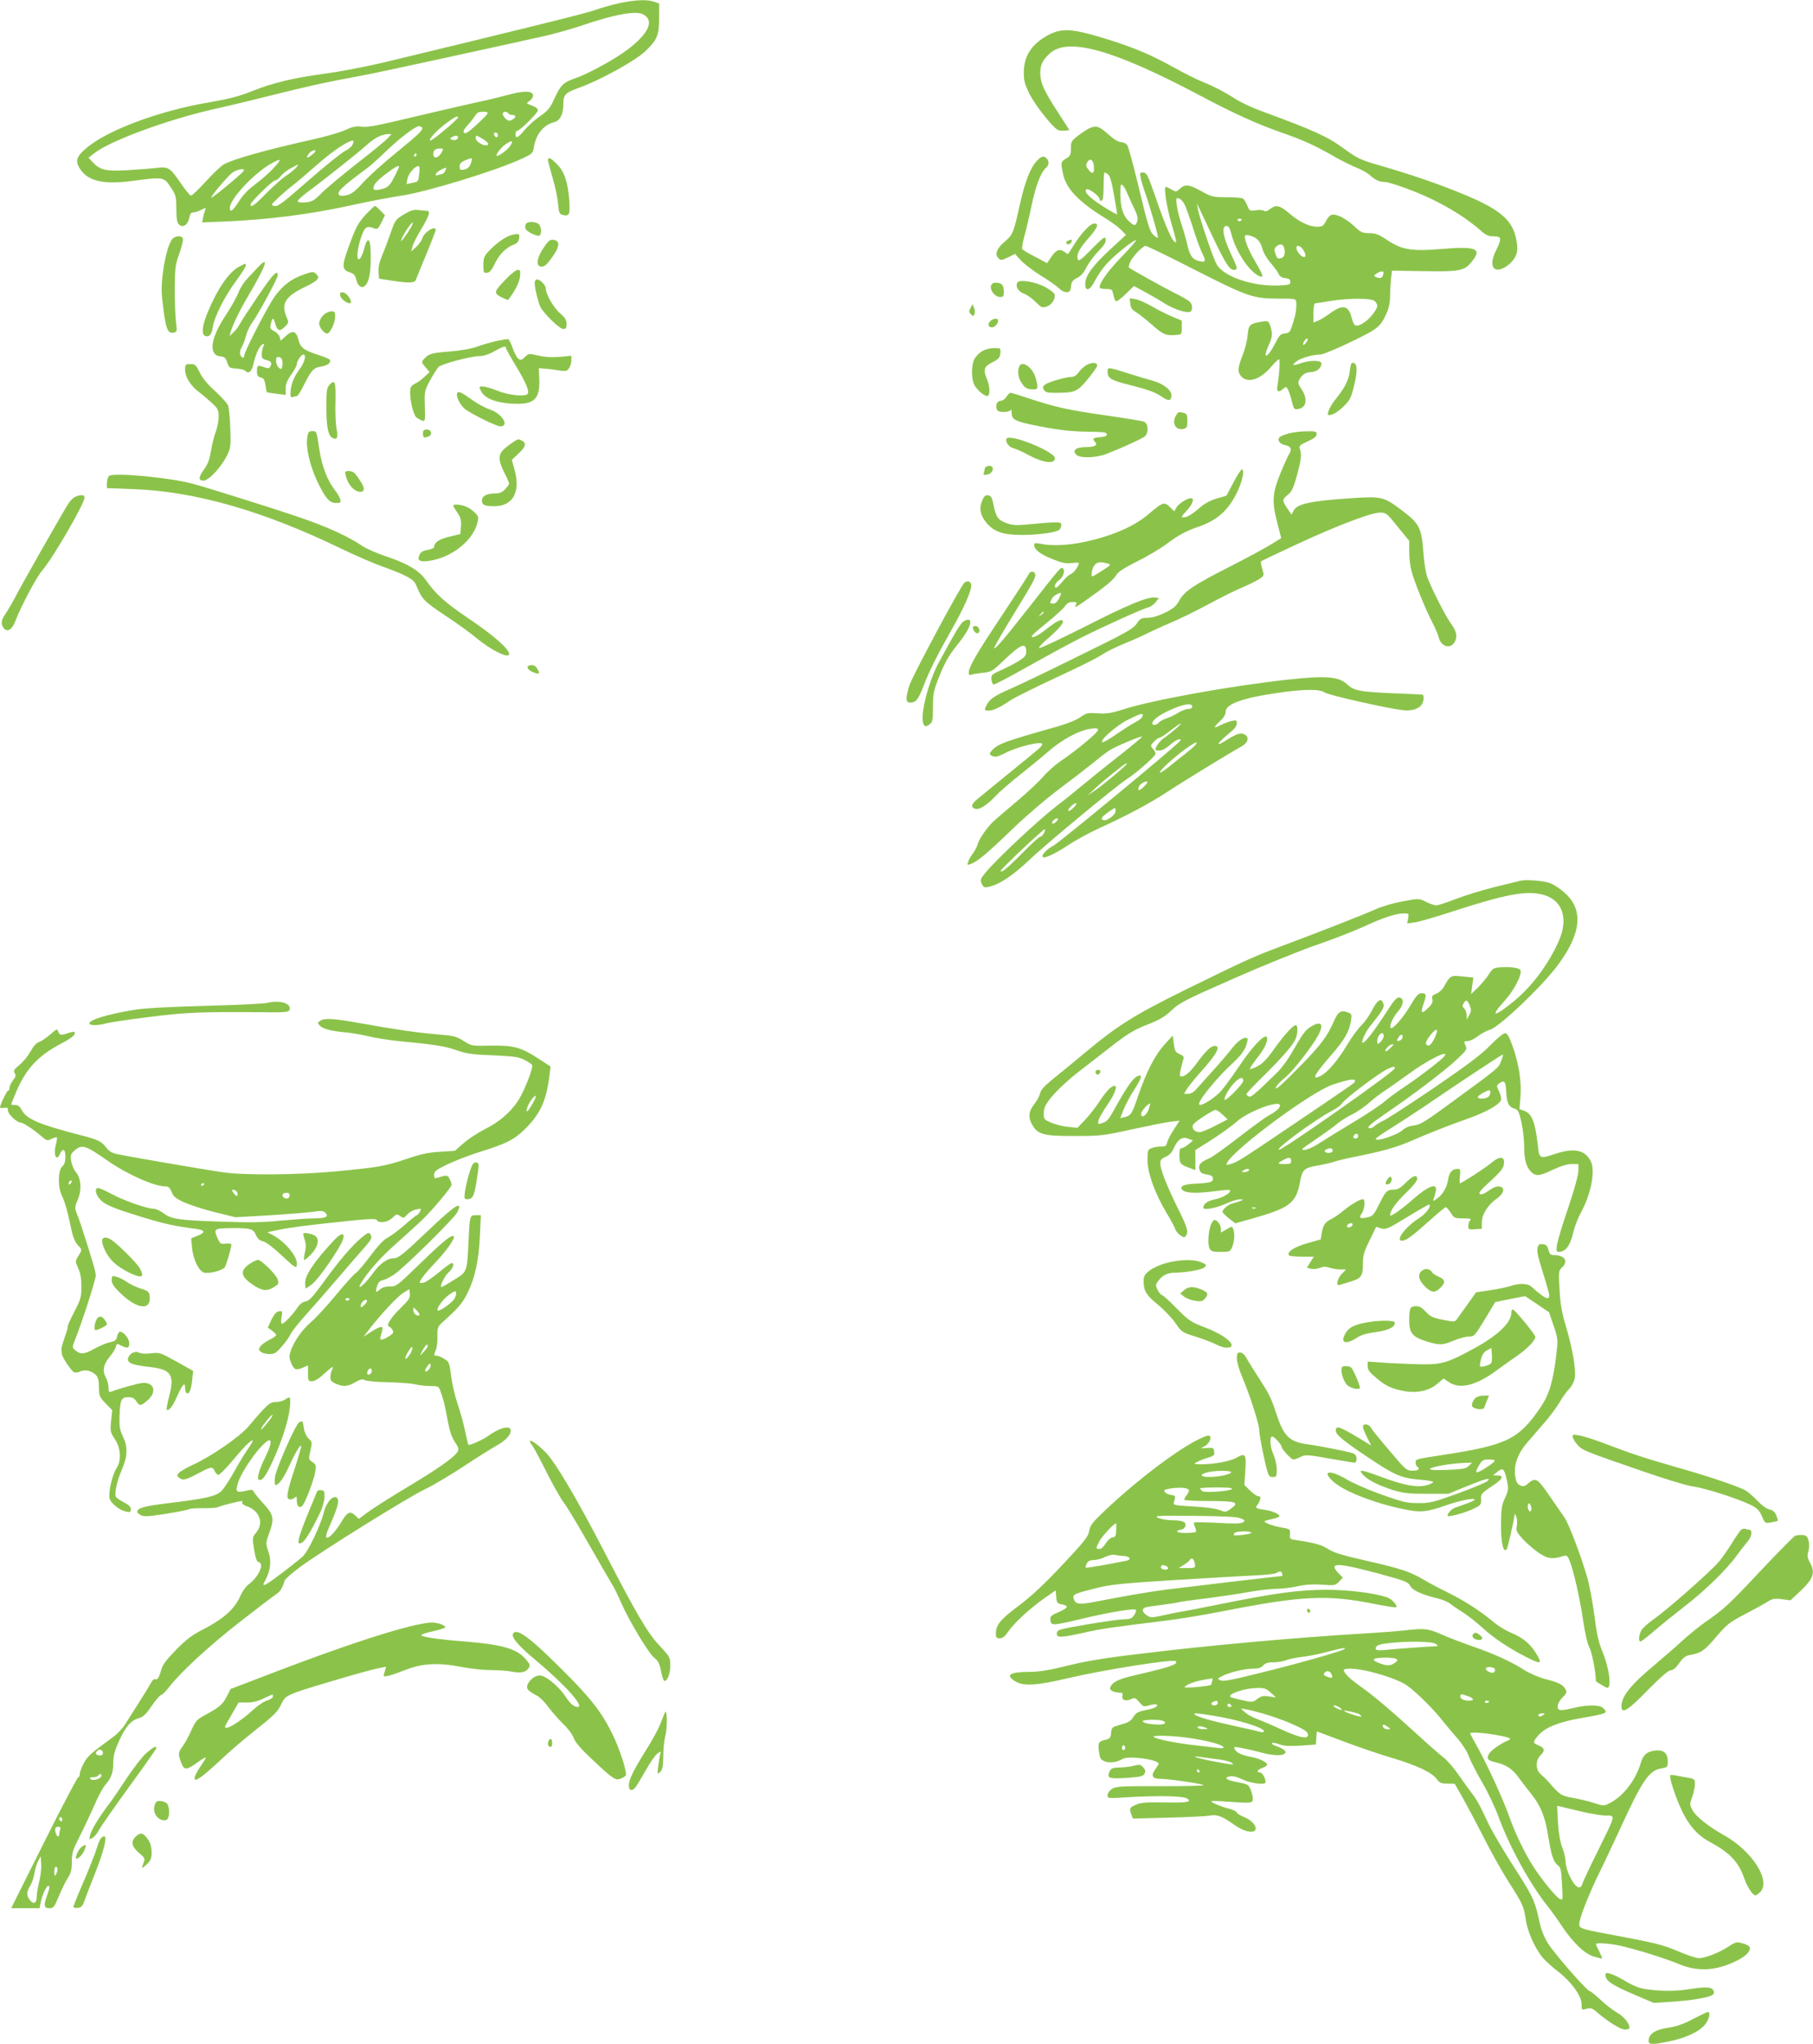 <?xml version="1.0" standalone="no"?>
<!DOCTYPE svg PUBLIC "-//W3C//DTD SVG 20010904//EN"
 "http://www.w3.org/TR/2001/REC-SVG-20010904/DTD/svg10.dtd">
<svg version="1.0" xmlns="http://www.w3.org/2000/svg"
 width="1136pt" height="1280pt" viewBox="0 0 1136 1280"
 preserveAspectRatio="xMidYMid meet">
<g transform="translate(0,1280) scale(0.1,-0.1)"
fill="#8bc34a" stroke="none">
<path d="M3880 12780 c-47 -10 -116 -30 -155 -44 -60 -21 -408 -107 -1320
-327 -110 -26 -272 -57 -360 -69 -203 -27 -335 -58 -466 -111 -80 -32 -142
-48 -269 -70 -315 -53 -646 -177 -774 -291 -57 -49 -65 -76 -37 -122 49 -79
145 -103 323 -80 205 27 204 27 248 -39 32 -48 34 -57 35 -134 0 -62 4 -86 16
-99 24 -23 56 -3 65 41 4 26 11 35 26 35 10 0 33 7 50 16 29 15 31 15 23 -2
-4 -11 -10 -32 -13 -48 l-5 -29 144 6 c263 11 524 44 769 97 126 28 275 56
332 64 157 23 589 154 755 231 68 31 72 35 78 72 13 82 61 142 128 158 36 9
57 51 57 113 0 60 11 71 105 105 125 45 345 166 407 225 76 72 88 100 88 210
l0 90 -31 11 c-45 16 -120 12 -219 -9z m150 -70 c79 -42 26 -137 -135 -247
-85 -57 -221 -129 -290 -153 -76 -26 -91 -41 -131 -127 -28 -61 -41 -77 -91
-111 -32 -22 -75 -61 -96 -86 -41 -50 -57 -57 -57 -26 0 11 4 20 9 20 18 0
131 112 131 129 0 11 -14 22 -37 30 -37 14 -37 14 -15 29 12 8 22 23 22 33 0
31 -55 33 -160 4 -52 -14 -135 -34 -185 -44 -85 -19 -186 -42 -539 -125 -106
-25 -161 -34 -191 -29 -34 4 -55 0 -101 -21 -32 -15 -119 -40 -194 -57 -296
-66 -501 -123 -565 -157 -18 -9 -69 -57 -114 -107 -45 -49 -87 -90 -94 -90 -6
0 -33 32 -59 70 -73 107 -82 113 -159 103 -35 -4 -116 -10 -180 -14 -132 -8
-171 1 -215 47 l-29 31 30 24 c96 80 472 218 770 284 99 22 277 65 395 95 118
30 276 66 350 80 74 14 171 32 215 41 69 13 772 166 1100 239 61 14 157 41
215 60 219 75 353 100 400 75z m-977 -624 c-4 -7 -36 -39 -71 -71 -46 -42 -66
-55 -74 -47 -8 8 -2 22 25 51 19 21 40 49 47 60 8 15 20 21 46 21 27 0 33 -3
27 -14z m132 4 c3 -5 15 -10 26 -10 25 0 24 -16 -2 -30 -16 -9 -25 -8 -40 6
-10 9 -19 23 -19 31 0 15 26 18 35 3z m-315 -25 c0 -12 -159 -145 -173 -145
-19 0 40 65 96 106 54 41 77 52 77 39z m-227 -61 c13 -14 -12 -39 -153 -154
-82 -66 -177 -152 -212 -190 -46 -52 -72 -73 -100 -81 -21 -5 -43 -7 -48 -4
-28 17 1 47 172 173 17 12 70 60 117 105 84 81 184 157 207 157 6 0 13 -3 17
-6z m477 -49 c0 -8 -4 -15 -9 -15 -5 0 -11 7 -15 15 -3 9 0 15 9 15 8 0 15 -7
15 -15z m-691 -21 c-13 -15 -100 -86 -194 -159 -93 -73 -193 -156 -221 -185
-43 -44 -58 -53 -96 -57 -26 -3 -48 -1 -52 5 -3 6 24 32 60 59 90 65 319 247
372 295 47 43 94 67 131 68 l24 0 -24 -26z m441 7 c0 -15 -19 -23 -38 -16 -14
5 -14 7 -2 15 19 12 40 13 40 1z m156 -12 c37 -23 44 -39 16 -39 -24 0 -62 28
-62 46 0 19 6 18 46 -7z m-815 -31 c-4 -13 -26 -32 -48 -43 -23 -11 -126 -94
-230 -185 -160 -140 -192 -165 -213 -160 -24 6 -24 6 17 45 22 22 64 58 92 80
29 22 102 84 164 139 94 82 188 145 219 146 4 0 4 -10 -1 -22z m985 -13 c-17
-25 -76 -68 -84 -60 -8 8 34 59 62 76 37 23 44 17 22 -16z m-425 -33 c-23 -44
-56 -52 -56 -14 0 21 14 32 43 32 19 0 21 -3 13 -18z m-801 -8 c-8 -8 -22 -20
-32 -25 -17 -9 -18 -8 -9 9 10 19 25 29 45 31 5 1 3 -6 -4 -15z m640 -14 c0
-5 -5 -10 -11 -10 -5 0 -7 5 -4 10 3 6 8 10 11 10 2 0 4 -4 4 -10z m344 -42
c-10 -33 -21 -45 -49 -51 -21 -3 -25 0 -25 20 0 17 9 28 33 38 44 19 49 18 41
-7z m-1235 -35 c-23 -27 -66 -65 -93 -86 -77 -59 -96 -78 -133 -134 -35 -55
-53 -66 -53 -35 0 56 157 223 265 281 59 31 62 26 14 -26z m135 -4 c-10 -12
-39 -35 -64 -51 -25 -17 -79 -66 -122 -109 -71 -73 -98 -93 -98 -70 0 16 138
151 154 151 8 0 24 12 36 28 12 15 40 37 63 49 53 28 54 28 31 2z m646 6 c0
-3 -13 -32 -30 -64 -22 -45 -37 -61 -61 -70 -39 -13 -69 -14 -69 -2 0 25 18
46 78 92 60 45 82 57 82 44z m127 -40 c-6 -54 -5 -53 -47 -61 l-33 -7 6 34 c7
33 47 79 69 79 7 0 9 -17 5 -45z m163 15 c-6 -11 -15 -20 -20 -20 -4 0 -15 -3
-24 -6 -27 -10 -18 15 12 30 37 21 45 20 32 -4z m-1262 1 c-5 -13 -199 -174
-204 -169 -6 6 99 131 131 156 27 21 80 31 73 13z"/>
<path d="M6575 12584 c-107 -55 -159 -131 -160 -235 0 -56 5 -76 37 -140 34
-67 140 -202 175 -222 7 -5 27 -7 44 -5 l30 3 -71 110 c-88 135 -111 185 -112
247 0 51 14 80 58 122 115 106 400 26 954 -268 206 -109 341 -170 499 -226
141 -49 211 -81 341 -156 41 -23 100 -52 130 -64 30 -12 66 -32 80 -44 35 -33
64 -46 101 -46 17 0 100 -27 183 -60 156 -62 308 -151 408 -239 38 -34 53 -41
87 -41 50 0 52 -13 15 -88 -33 -66 -30 -116 6 -120 34 -4 91 35 113 78 14 26
17 47 12 84 -18 142 -92 210 -346 314 -148 61 -312 117 -504 173 -130 37 -150
47 -235 109 -102 75 -186 113 -518 235 -57 21 -131 55 -163 77 -71 45 -139 80
-211 109 -29 11 -105 49 -168 84 -153 85 -253 127 -444 186 -193 59 -261 64
-341 23z"/>
<path d="M6831 11999 c-14 -5 -46 -26 -73 -46 -45 -35 -48 -40 -48 -83 0 -40
-4 -48 -30 -63 -34 -20 -34 -25 -19 -97 19 -91 97 -173 259 -273 42 -25 89
-60 105 -77 l30 -31 -103 -95 c-110 -103 -152 -162 -152 -212 0 -53 31 -41 63
24 15 30 49 78 75 106 51 55 172 151 180 143 3 -3 -38 -49 -90 -103 -85 -88
-138 -161 -138 -192 0 -5 18 -10 40 -10 37 0 39 -2 46 -35 3 -19 11 -38 16
-41 6 -4 33 17 61 44 l52 51 70 -38 c39 -21 93 -52 120 -70 55 -35 138 -63
160 -54 20 7 19 47 -2 65 -10 9 -52 33 -93 53 -59 29 -274 149 -288 160 -1 1
2 15 8 31 14 35 79 104 99 104 7 0 138 -63 290 -141 346 -176 382 -189 535
-189 113 0 116 -1 118 -22 2 -42 -2 -73 -21 -133 -17 -55 -21 -60 -50 -63 -27
-3 -35 -11 -60 -61 -49 -96 -84 -107 -41 -12 23 50 25 75 9 121 -11 30 -14 32
-50 26 -80 -13 -85 -18 -92 -88 -3 -35 -18 -91 -32 -125 -30 -75 -32 -106 -5
-133 41 -41 117 -16 183 61 23 27 46 49 51 49 8 0 2 -96 -10 -167 -7 -37 8
-44 37 -17 16 14 18 14 30 -7 7 -13 17 -46 24 -74 10 -44 14 -50 35 -47 56 6
67 62 25 125 -22 32 -24 40 -14 59 18 33 40 47 75 48 33 0 64 26 64 53 0 22
-70 23 -130 2 -52 -18 -60 -14 -25 13 26 20 103 42 150 42 14 0 98 35 188 78
172 83 186 94 227 184 12 27 20 65 20 103 0 33 3 83 6 110 l6 50 197 -3 c225
-4 256 2 300 56 71 85 34 101 -185 83 -187 -16 -249 -6 -341 55 -56 37 -75 44
-115 44 -43 0 -52 5 -94 45 -26 24 -67 52 -90 61 -49 19 -64 13 -90 -38 -12
-23 -21 -28 -52 -28 -51 1 -113 31 -175 85 -57 49 -82 55 -119 26 -16 -13 -29
-17 -39 -11 -8 5 -31 7 -51 3 -36 -5 -39 -4 -53 30 -8 20 -20 39 -27 44 -7 4
-53 8 -103 8 -85 0 -94 2 -158 38 -78 43 -102 45 -134 15 -23 -21 -25 -21 -52
-5 -16 9 -32 17 -36 17 -15 0 5 -126 35 -230 34 -117 35 -124 19 -114 -17 10
-64 119 -113 263 -54 157 -61 171 -86 171 -17 0 -19 -5 -13 -32 3 -18 14 -55
24 -83 34 -95 89 -288 84 -293 -3 -3 -17 5 -30 19 -21 20 -36 70 -87 284 -34
143 -68 268 -76 278 -8 9 -26 17 -39 17 -12 0 -40 15 -60 33 -76 67 -90 73
-132 56z m22 -231 c7 -51 -6 -65 -31 -33 -17 21 -19 31 -11 46 15 29 36 23 42
-13z m90 -60 c12 -9 23 -48 37 -128 11 -63 20 -118 20 -122 0 -4 -42 20 -94
53 -84 54 -118 90 -97 104 12 7 81 -44 81 -61 0 -9 6 -14 13 -11 8 3 12 30 12
90 0 48 3 87 6 87 3 0 13 -6 22 -12z m121 -120 c10 -24 29 -66 43 -94 18 -36
24 -59 19 -78 -8 -33 -21 -33 -56 2 -35 35 -50 87 -50 171 0 52 2 61 13 52 8
-6 22 -30 31 -53z m358 -68 c10 -19 34 -87 54 -150 20 -63 45 -132 55 -152 27
-53 25 -62 -13 -54 -44 8 -64 35 -78 102 -7 31 -23 87 -36 126 -13 39 -27 93
-30 120 -6 45 -5 50 12 46 10 -2 27 -19 36 -38z m179 -208 c78 -163 103 -202
130 -202 27 0 25 10 -22 109 -46 98 -56 165 -25 166 14 0 22 -12 32 -52 25
-100 103 -222 163 -256 43 -25 41 -8 -10 78 -42 71 -69 135 -69 162 0 11 7 13
26 9 48 -12 71 -35 83 -81 6 -26 28 -63 52 -91 23 -26 46 -58 51 -70 7 -15 21
-24 42 -26 23 -2 31 -8 31 -23 0 -18 -8 -20 -75 -23 -162 -6 -344 56 -387 133
-24 44 -107 290 -117 345 l-6 35 17 -35 c9 -19 47 -99 84 -178z m179 114 c0
-11 -19 -15 -25 -6 -3 5 1 10 9 10 9 0 16 -2 16 -4z m264 -172 c11 -29 6 -62
-10 -68 -26 -10 -32 -7 -42 24 -9 23 -8 33 4 45 20 19 40 19 48 -1z m120 -16
c17 -24 21 -48 8 -48 -15 0 -40 25 -47 48 -9 30 18 30 39 0z m505 -145 c-3
-30 -15 -40 -39 -31 -24 9 -24 10 -6 24 21 15 46 19 45 7z m-55 -179 c9 -8 16
-21 16 -28 0 -22 -44 -80 -79 -103 -51 -35 -67 -30 -80 21 -21 86 -56 93 -141
31 -26 -19 -59 -39 -73 -44 l-27 -11 0 60 c0 41 4 60 13 61 6 0 48 6 92 14
119 19 260 19 279 -1z m-426 -254 c-7 -11 -16 -20 -21 -20 -4 0 -3 9 3 20 6
11 15 20 20 20 6 0 5 -9 -2 -20z"/>
<path d="M6497 11793 c-41 -44 -75 -131 -107 -275 -39 -177 -44 -188 -94 -231
-50 -41 -65 -80 -40 -104 14 -15 19 -14 60 5 l44 22 36 -40 c20 -22 76 -65
124 -95 49 -29 99 -65 114 -79 25 -26 60 -34 70 -17 4 5 7 21 8 36 2 20 12 32
36 44 23 11 42 31 59 66 14 27 47 73 75 101 37 38 49 58 46 75 -3 22 -11 16
-86 -59 -62 -64 -83 -80 -88 -68 -11 29 5 64 60 127 64 73 75 99 42 99 -25 0
-82 -61 -131 -140 -35 -57 -32 -55 -47 -43 -35 28 -58 22 -88 -22 l-29 -43
-75 40 c-42 21 -78 43 -81 48 -3 6 3 43 14 82 11 40 32 129 46 197 26 122 58
204 89 230 19 16 21 42 4 59 -18 18 -32 15 -61 -15z"/>
<path d="M3436 11783 c4 -16 18 -66 31 -113 14 -47 27 -113 30 -148 5 -55 9
-63 29 -68 41 -10 47 2 41 90 -8 113 -31 182 -77 228 -45 46 -63 49 -54 11z"/>
<path d="M2297 11462 c-54 -58 -68 -85 -113 -210 -43 -117 -42 -141 6 -157 28
-9 36 -19 43 -48 8 -35 29 -53 48 -41 33 20 46 95 41 231 -3 76 -22 78 -41 3
-7 -27 -19 -54 -27 -61 -22 -18 -18 55 7 130 23 69 35 78 78 63 27 -10 29 -8
51 35 l22 45 -28 29 c-15 16 -31 29 -35 29 -3 0 -27 -22 -52 -48z"/>
<path d="M2531 11457 c-52 -31 -55 -35 -82 -112 -15 -44 -39 -108 -54 -143
-18 -43 -25 -76 -23 -105 l3 -42 75 -12 c111 -17 150 -16 156 5 3 9 32 81 65
159 32 78 59 147 59 152 0 33 -74 -13 -84 -52 -3 -12 -20 -36 -37 -52 l-32
-30 7 30 c4 17 27 63 52 104 54 90 64 121 38 121 -11 0 -35 2 -54 5 -27 3 -48
-3 -89 -28z m25 -112 c-21 -30 -39 -55 -41 -55 -8 0 20 55 44 87 39 53 37 29
-3 -32z"/>
<path d="M3294 11395 c-4 -8 -4 -21 -1 -28 7 -18 74 -50 87 -42 18 11 11 64
-9 75 -29 15 -71 12 -77 -5z"/>
<path d="M3212 11330 c-39 -9 -95 -46 -144 -97 -37 -38 -41 -51 -39 -111 1
-29 4 -33 24 -30 16 2 30 19 49 60 27 56 69 98 119 117 17 6 28 19 31 35 6 32
2 35 -40 26z"/>
<path d="M1075 11297 c-37 -57 -71 -256 -60 -356 22 -203 33 -235 77 -223 17
4 18 10 11 61 -4 31 -8 124 -8 206 1 138 3 156 29 228 15 43 25 85 22 93 -9
23 -54 17 -71 -9z"/>
<path d="M3406 11248 c-45 -65 -50 -118 -12 -118 18 0 35 15 65 58 49 67 52
105 9 110 -22 3 -32 -5 -62 -50z"/>
<path d="M6693 11293 c-17 -6 -16 -23 1 -23 8 0 16 7 20 15 6 15 1 17 -21 8z"/>
<path d="M1613 11123 c-19 -21 -50 -54 -68 -73 -18 -19 -42 -57 -52 -85 -11
-27 -47 -92 -81 -143 -94 -142 -107 -246 -31 -254 26 -2 33 -9 43 -38 10 -32
14 -35 56 -38 25 -2 49 -7 55 -13 23 -23 42 -8 53 42 15 65 39 116 58 123 11
4 12 2 4 -14 -5 -10 -10 -32 -10 -49 0 -25 5 -30 30 -36 30 -7 37 -19 22 -43
-7 -10 -15 -10 -36 -2 -41 15 -46 13 -46 -24 0 -27 5 -35 24 -40 18 -4 24 -14
29 -47 3 -22 7 -42 9 -45 2 -2 30 -6 61 -10 l57 -7 0 39 c0 29 9 52 35 88 19
27 35 57 35 66 0 19 28 60 41 60 21 0 7 -53 -26 -95 -35 -47 -55 -99 -55 -149
0 -22 4 -27 16 -22 9 3 20 6 25 6 5 0 23 28 40 63 51 101 64 115 114 122 42 7
66 29 48 45 -4 4 -37 17 -73 29 -89 29 -108 44 -121 97 -14 53 -38 58 -81 17
l-29 -27 -6 22 c-3 13 -19 30 -34 38 -25 12 -28 19 -23 42 11 46 17 47 28 7
14 -48 29 -53 61 -21 25 25 25 27 10 62 -35 84 -6 129 120 189 80 39 93 55 65
80 -16 15 -22 15 -76 -4 -79 -28 -127 -64 -180 -134 -42 -56 -194 -350 -194
-375 0 -20 -18 -13 -25 8 -4 12 0 31 9 45 8 13 21 45 27 72 7 26 25 64 39 83
34 44 160 276 160 295 0 40 -28 11 -122 -127 -57 -84 -110 -165 -117 -180 -8
-15 -25 -38 -39 -50 l-24 -23 7 25 c15 50 55 133 108 223 117 198 139 264 60
180z m157 -599 c0 -19 -4 -34 -8 -34 -16 0 -32 25 -32 51 0 22 4 26 20 22 15
-4 20 -14 20 -39z"/>
<path d="M1498 11130 c-64 -34 -136 -139 -198 -289 -34 -83 -39 -135 -14 -145
25 -9 41 10 47 54 8 62 75 195 145 289 34 46 62 90 62 97 0 17 3 17 -42 -6z"/>
<path d="M3170 11052 c-76 -79 -78 -87 -29 -113 23 -11 42 -19 43 -17 44 57
70 109 74 144 4 38 2 44 -14 44 -11 -1 -44 -26 -74 -58z"/>
<path d="M3350 11030 c0 -32 22 -123 36 -152 23 -44 120 -138 143 -138 17 0
21 6 21 32 0 24 -9 39 -41 66 -40 35 -89 119 -89 155 0 21 -35 57 -55 57 -8 0
-15 -9 -15 -20z"/>
<path d="M6375 11031 c-14 -24 4 -57 40 -70 20 -7 53 -30 74 -52 37 -36 41
-38 71 -28 31 11 54 47 48 76 -2 8 -28 28 -58 45 -60 33 -161 50 -175 29z"/>
<path d="M6217 11023 c-26 -25 11 -83 51 -83 18 0 22 6 22 33 0 18 -5 38 -12
45 -13 13 -50 16 -61 5z"/>
<path d="M2132 10948 c3 -22 53 -56 65 -45 11 12 -23 62 -45 65 -20 3 -23 0
-20 -20z"/>
<path d="M7082 10899 c2 -26 11 -39 36 -54 19 -11 63 -46 99 -78 70 -62 89
-70 149 -65 39 3 39 3 39 46 l0 44 -60 25 c-33 14 -89 42 -125 63 -36 21 -82
42 -103 46 l-38 6 3 -33z"/>
<path d="M6081 10871 c-11 -19 -10 -26 3 -39 14 -14 16 -14 22 2 4 9 2 27 -3
39 l-10 22 -12 -24z"/>
<path d="M2025 10825 c-14 -13 -25 -36 -25 -50 0 -28 34 -68 53 -63 19 6 47
70 47 106 0 28 -3 32 -25 32 -14 0 -37 -11 -50 -25z"/>
<path d="M6214 10796 c-27 -16 -27 -46 1 -46 26 0 53 45 31 53 -6 3 -21 0 -32
-7z"/>
<path d="M3112 10665 c-35 -8 -89 -24 -120 -35 -35 -13 -99 -25 -170 -31 -118
-9 -136 -14 -165 -47 -17 -19 -17 -21 8 -51 l27 -31 -29 -27 c-16 -16 -43 -36
-61 -45 -28 -15 -32 -22 -32 -57 0 -57 21 -139 39 -155 9 -7 25 -16 36 -20 19
-6 20 -2 17 89 -3 94 -3 97 33 163 20 37 44 75 53 84 20 19 203 68 258 68 23
0 58 11 91 30 55 31 73 36 73 21 0 -5 29 -57 64 -115 62 -102 86 -160 71 -174
-17 -18 -123 -6 -188 21 -37 15 -79 27 -92 27 -25 0 -25 0 -10 -31 23 -44 89
-70 191 -77 141 -8 178 25 173 157 l-3 66 40 -4 c21 -1 60 -6 87 -11 42 -6 50
-5 62 14 8 11 15 33 15 49 l0 29 -72 -7 c-50 -4 -92 -2 -134 8 -61 14 -62 14
-85 -9 -21 -20 -26 -21 -42 -10 -9 8 -25 37 -35 67 -10 29 -23 54 -28 55 -5 1
-37 -4 -72 -11z"/>
<path d="M6153 10600 c-18 -10 -39 -33 -48 -49 -19 -38 -20 -123 0 -161 16
-32 61 -70 81 -70 19 0 18 58 -1 103 -26 63 -21 81 33 108 40 20 47 29 50 57
3 32 3 32 -40 32 -25 0 -56 -8 -75 -20z"/>
<path d="M6805 10512 c-17 -11 -39 -31 -48 -46 -10 -15 -27 -26 -40 -26 -35 0
-139 -29 -165 -46 -18 -12 -20 -18 -12 -34 9 -16 21 -20 69 -20 127 0 140 5
206 85 33 39 60 78 60 86 0 21 -36 22 -70 1z"/>
<path d="M8467 10523 c-2 -4 -8 -30 -11 -58 -8 -51 -32 -97 -92 -171 -18 -23
-36 -54 -40 -69 -7 -27 -6 -28 22 -21 16 4 49 27 73 51 40 39 47 54 66 132 21
86 20 133 -2 140 -6 2 -13 0 -16 -4z"/>
<path d="M1160 10483 c0 -44 35 -100 89 -140 20 -15 55 -45 79 -67 38 -35 42
-43 42 -86 0 -26 -8 -69 -19 -96 -10 -27 -23 -80 -29 -118 -8 -50 -19 -81 -41
-112 -38 -52 -40 -74 -6 -74 35 0 119 93 154 171 16 36 18 59 14 158 -2 64 -9
128 -14 142 -6 14 -42 54 -80 89 -47 41 -79 81 -97 116 -24 49 -29 54 -59 54
-31 0 -33 -2 -33 -37z"/>
<path d="M6386 10504 c-12 -31 -6 -72 17 -105 18 -27 30 -35 60 -37 42 -4 45
4 26 72 -18 66 -87 113 -103 70z"/>
<path d="M6940 10469 c0 -38 23 -51 135 -79 122 -31 163 -46 207 -76 41 -28
58 -25 58 11 0 33 -51 72 -118 91 -31 8 -97 28 -147 44 -138 43 -135 43 -135
9z"/>
<path d="M2064 10389 c-17 -18 -19 -37 -19 -143 0 -125 12 -179 43 -191 25 -9
31 7 21 60 -6 28 -9 104 -7 169 3 126 -3 144 -38 105z"/>
<path d="M2864 10336 c-8 -20 22 -77 51 -99 49 -35 196 -107 220 -107 60 0 11
80 -64 105 -27 9 -73 33 -103 54 -80 57 -97 65 -104 47z"/>
<path d="M6306 10315 c-9 -14 -25 -25 -35 -25 -22 0 -34 -25 -26 -51 5 -14 16
-19 45 -19 21 0 41 6 43 13 3 6 6 -3 6 -21 1 -41 23 -52 171 -81 133 -26 210
-34 330 -35 77 -1 95 -4 95 -16 0 -10 -13 -16 -42 -18 -44 -3 -51 -10 -32 -29
20 -20 -1 -33 -55 -33 -64 0 -90 -20 -62 -48 23 -23 125 -20 191 6 118 47 221
95 238 109 26 24 23 81 -5 92 -13 5 -122 23 -243 40 -237 34 -316 52 -478 106
-57 19 -109 35 -115 35 -5 0 -17 -11 -26 -25z"/>
<path d="M7366 10193 c-24 -47 3 -90 50 -79 21 6 24 12 24 50 0 37 -4 45 -22
50 -35 9 -36 8 -52 -21z"/>
<path d="M2650 10085 c0 -26 7 -29 34 -19 27 10 20 44 -9 44 -20 0 -25 -5 -25
-25z"/>
<path d="M1925 10058 c-9 -59 16 -170 59 -264 52 -111 79 -144 121 -144 29 0
32 2 27 23 -3 12 -18 38 -33 57 -46 58 -81 147 -97 249 -19 126 -18 121 -46
121 -21 0 -26 -6 -31 -42z"/>
<path d="M8077 10086 c-27 -7 -53 -18 -59 -24 -17 -17 -1 -42 33 -49 37 -7 46
-26 27 -56 -8 -12 -34 -69 -57 -126 -49 -123 -52 -172 -17 -308 l24 -93 -62
-38 c-33 -21 -151 -85 -261 -141 -230 -117 -283 -153 -316 -212 -19 -35 -37
-50 -89 -76 -42 -20 -81 -32 -110 -32 -40 -1 -47 -5 -68 -37 -21 -32 -64 -56
-367 -204 -188 -93 -376 -183 -416 -200 -102 -44 -137 -67 -154 -100 -20 -38
-19 -40 10 -40 29 0 70 19 134 63 25 17 154 81 287 143 134 62 264 126 289
144 25 17 83 46 129 65 47 19 111 47 143 63 32 16 103 49 158 72 55 23 161 75
235 115 74 40 173 90 220 109 47 20 96 45 108 55 23 16 23 20 11 59 -7 23 -10
45 -7 47 3 3 106 52 229 109 255 118 461 196 517 196 37 0 43 -5 110 -89 l72
-88 0 -69 c0 -38 6 -91 14 -119 18 -68 81 -224 127 -315 21 -41 41 -87 44
-102 16 -63 81 -76 104 -20 14 33 4 65 -33 115 -26 36 -105 189 -138 270 -14
35 -23 89 -29 164 -11 155 -25 184 -130 263 -118 90 -129 93 -323 80 -254 -17
-338 -35 -360 -77 l-13 -26 -27 39 c-33 49 -33 57 4 86 24 19 34 41 56 118 27
102 31 132 19 168 -7 20 -1 25 49 48 40 18 56 31 56 45 0 17 -7 19 -62 18 -35
0 -85 -6 -111 -13z"/>
<path d="M6307 10053 c-10 -18 14 -53 40 -59 15 -3 60 -23 98 -44 91 -49 165
-58 165 -20 0 42 -283 156 -303 123z"/>
<path d="M3224 10037 c-11 -7 -37 -25 -57 -42 -47 -38 -48 -73 -7 -155 17 -33
30 -63 30 -68 0 -5 -11 -21 -25 -36 -17 -18 -34 -26 -59 -26 -55 0 -86 -16
-86 -44 0 -29 16 -36 78 -36 115 0 164 87 127 225 l-18 65 41 39 c46 42 52 65
23 81 -24 12 -21 12 -47 -3z"/>
<path d="M6193 9882 c-13 -2 -23 -9 -23 -17 0 -7 -3 -20 -6 -28 -4 -11 1 -13
21 -9 43 8 50 60 8 54z"/>
<path d="M7728 9778 l-43 -82 -61 -18 c-40 -12 -76 -31 -105 -56 -51 -45 -80
-62 -105 -62 -14 0 -10 8 18 38 41 43 55 82 30 82 -25 0 -79 -36 -92 -60 l-12
-22 -29 28 c-34 33 -43 30 -134 -47 -82 -69 -196 -122 -345 -160 -128 -33
-246 -42 -332 -24 -31 6 -38 4 -38 -8 0 -28 35 -56 113 -88 64 -25 87 -30 123
-25 24 3 44 3 44 0 0 -18 -33 -64 -50 -69 -11 -4 -34 -24 -52 -46 -17 -21 -35
-39 -40 -39 -17 0 -7 30 16 45 28 19 43 64 25 76 -13 8 -9 13 -218 -253 -146
-186 -199 -248 -212 -248 -4 0 45 87 110 193 140 228 154 254 147 273 -7 19
-32 18 -40 -1 -3 -9 -80 -127 -171 -264 -162 -243 -204 -317 -205 -355 0 -13
5 -16 18 -11 9 4 42 9 72 12 51 5 60 10 125 73 113 108 145 121 145 59 0 -24
-8 -34 -47 -59 -27 -16 -76 -42 -111 -57 -57 -26 -62 -30 -60 -57 2 -16 8 -31
13 -33 6 -2 107 51 225 118 118 66 264 145 323 175 133 67 385 181 421 190 14
3 36 18 47 33 l21 26 -22 3 c-46 7 -173 -45 -447 -185 -156 -78 -283 -138
-283 -131 0 6 19 27 42 47 68 58 108 101 108 117 0 24 -38 7 -105 -47 -34 -28
-70 -49 -84 -49 -18 0 0 18 81 84 57 46 112 95 121 110 13 18 26 26 48 26 27
0 29 -2 18 -22 -9 -16 7 -9 57 27 131 92 184 136 198 163 10 19 47 44 127 84
63 31 146 80 184 108 80 60 127 85 204 111 118 41 186 101 242 215 33 66 49
144 31 144 -6 0 -30 -37 -54 -82z m-788 -507 c24 -7 22 -9 -33 -44 -31 -20
-60 -37 -62 -37 -11 0 -4 47 11 68 15 22 38 26 84 13z m-305 -220 c-9 -19 -23
-31 -35 -31 -23 0 -24 4 -9 31 9 18 49 41 57 34 2 -2 -4 -17 -13 -34z m-95
-85 c0 -2 -8 -10 -17 -17 -16 -13 -17 -12 -4 4 13 16 21 21 21 13z"/>
<path d="M2166 9823 c13 -58 53 -102 92 -103 30 0 29 26 -5 75 -32 48 -41 55
-71 55 -19 0 -22 -4 -16 -27z"/>
<path d="M683 9819 c-7 -7 -13 -27 -13 -45 l0 -31 163 -6 c390 -14 818 -137
1307 -374 85 -41 204 -93 265 -114 134 -48 187 -77 200 -108 40 -96 48 -104
185 -196 75 -49 164 -114 198 -143 89 -74 202 -129 202 -98 0 31 -91 112 -244
216 -160 108 -212 155 -280 250 -41 58 -114 101 -245 145 -58 19 -126 49 -151
66 -93 63 -227 123 -416 187 -132 45 -568 182 -644 202 -147 40 -504 73 -527
49z"/>
<path d="M474 9690 c-12 -5 -30 -21 -41 -37 -24 -33 -311 -538 -343 -603 -13
-25 -36 -64 -51 -87 -32 -45 -36 -70 -16 -96 21 -29 53 -11 72 41 35 92 136
283 170 320 62 70 265 418 265 457 0 16 -23 19 -56 5z"/>
<path d="M6154 9664 c-21 -50 -11 -96 32 -144 47 -52 104 -70 218 -70 101 0
213 15 233 32 7 6 13 19 13 30 0 22 -12 22 -233 2 -52 -5 -79 -2 -113 11 -51
19 -64 38 -79 115 -9 45 -16 56 -33 58 -18 3 -26 -5 -38 -34z"/>
<path d="M2840 9633 c0 -4 12 -24 26 -44 20 -29 25 -46 22 -85 l-3 -48 -69
-17 c-65 -15 -96 -36 -96 -65 0 -6 -18 -14 -40 -18 -30 -5 -44 -13 -52 -32
-15 -33 0 -44 56 -37 140 18 276 122 307 237 9 34 8 41 -13 63 -13 14 -37 32
-55 39 -34 15 -83 19 -83 7z"/>
<path d="M6044 9152 c-21 -14 -327 -586 -346 -644 -25 -84 -24 -108 6 -108 35
0 50 20 82 102 34 90 82 187 173 348 85 149 134 263 126 291 -7 20 -22 24 -41
11z"/>
<path d="M6031 8903 c-11 -10 -40 -54 -64 -98 -24 -44 -60 -109 -80 -145 -72
-129 -128 -356 -98 -399 8 -13 13 -12 33 1 21 14 23 22 24 109 0 87 3 102 42
200 32 78 58 125 102 180 61 76 90 125 90 153 0 21 -23 20 -49 -1z"/>
<path d="M6096 8872 c-2 -4 2 -16 10 -27 17 -22 39 -8 28 18 -6 17 -29 23 -38
9z"/>
<path d="M3318 8633 c-24 -6 -12 -29 23 -43 36 -15 45 -9 27 19 -14 24 -26 29
-50 24z"/>
<path d="M8070 8544 c-355 -39 -847 -127 -1030 -186 -79 -25 -107 -29 -163
-25 -62 4 -71 2 -107 -24 -23 -17 -82 -41 -142 -58 -333 -94 -375 -109 -413
-151 -16 -18 -17 -23 -5 -30 23 -14 36 -12 88 14 80 41 232 77 232 56 0 -14
-4 -17 -210 -184 -85 -70 -172 -140 -192 -157 -42 -34 -48 -54 -18 -64 26 -8
73 21 130 82 25 26 93 85 150 130 58 46 139 112 180 148 83 73 193 132 264
141 36 5 46 4 46 -8 0 -15 -138 -130 -235 -195 -34 -23 -82 -66 -108 -96 -26
-31 -100 -100 -164 -154 -64 -54 -129 -109 -144 -123 -41 -37 -95 -114 -103
-147 -4 -15 -18 -41 -30 -58 -13 -16 -26 -40 -30 -53 -7 -21 -6 -21 21 -11 39
15 98 64 262 222 79 76 205 184 280 240 75 56 170 129 211 162 41 34 89 71
107 83 34 24 203 95 209 89 3 -2 -64 -57 -147 -123 -84 -65 -186 -148 -228
-183 -42 -35 -111 -91 -155 -124 -116 -89 -376 -331 -452 -423 -31 -38 -33
-44 -23 -68 11 -23 17 -26 43 -20 67 14 153 71 256 169 100 96 552 470 615
509 56 36 175 140 175 155 0 8 -7 23 -17 33 -15 17 -15 20 7 43 13 14 29 25
35 25 6 0 38 20 69 45 32 25 61 45 65 45 8 -1 -63 -63 -106 -92 -27 -19 -53
-55 -53 -73 0 -3 12 -5 26 -5 16 0 42 14 65 35 22 19 47 35 56 35 16 0 15 -2
-2 -19 -78 -75 -746 -626 -783 -646 -45 -24 -79 -61 -68 -72 10 -11 77 20 157
73 46 31 138 81 204 111 157 71 311 153 410 218 114 75 419 261 465 285 46 24
61 57 34 77 -24 17 -51 11 -111 -27 -88 -56 -75 -31 31 57 14 12 26 31 26 43
0 19 -4 21 -32 15 -18 -4 -50 -16 -70 -26 -47 -24 -48 -17 -3 25 23 22 35 43
35 59 0 48 105 86 320 117 170 25 267 26 299 4 23 -17 387 -99 488 -111 82 -9
133 20 133 76 0 12 -3 21 -7 21 -5 1 -93 5 -198 9 -199 9 -233 16 -276 57 -50
47 -134 54 -369 28z m-600 -169 c0 -9 -9 -15 -25 -15 -14 0 -42 -11 -63 -24
-20 -13 -54 -29 -74 -35 -20 -7 -42 -19 -48 -27 -14 -16 -40 -19 -40 -4 0 21
51 58 122 88 81 35 128 41 128 17z m-310 -52 c0 -16 -16 -31 -50 -48 -19 -10
-70 -42 -113 -72 -43 -30 -83 -53 -89 -51 -23 8 92 109 164 143 75 36 88 40
88 28z m329 -190 c-8 -9 -36 -33 -64 -55 -27 -21 -72 -56 -98 -78 -70 -57 -82
-49 -17 12 94 88 225 177 179 121z m-429 -117 c0 -8 -146 -130 -196 -164 l-49
-33 55 51 c46 43 179 150 188 150 1 0 2 -2 2 -4z m107 -143 c-28 -28 -42 -28
-31 1 7 17 44 38 53 30 3 -3 -7 -17 -22 -31z m-439 -130 c-15 -15 -30 -24 -34
-21 -8 8 32 48 48 48 7 0 0 -12 -14 -27z m262 -22 c0 -24 -55 -65 -76 -57 -14
5 -14 9 -3 23 12 13 68 53 77 53 1 0 2 -9 2 -19z m-373 -68 c-9 -9 -20 -13
-24 -9 -4 4 1 14 11 22 25 18 35 8 13 -13z m-77 -72 c-6 -12 -16 -21 -22 -21
-7 0 -56 -45 -109 -99 -90 -92 -141 -134 -138 -114 2 13 270 265 276 260 2 -3
0 -15 -7 -26z"/>
<path d="M9525 7284 c-11 -3 -83 -20 -160 -39 -77 -19 -186 -53 -243 -75 -57
-22 -112 -40 -122 -40 -11 0 -40 10 -64 22 -45 22 -46 22 -143 4 -58 -10 -131
-31 -178 -52 -88 -39 -344 -139 -585 -229 -179 -67 -216 -84 -600 -272 -320
-158 -427 -224 -637 -400 -78 -65 -171 -141 -206 -169 -44 -36 -66 -61 -70
-81 -3 -15 -19 -46 -36 -67 -37 -46 -40 -86 -11 -134 35 -57 72 -67 265 -66
161 0 179 2 355 41 102 22 211 44 243 48 l58 7 -35 -54 c-19 -29 -38 -65 -42
-80 -5 -24 -11 -28 -39 -28 -19 0 -45 -4 -59 -10 -24 -9 -26 -14 -26 -75 0
-80 46 -208 119 -330 27 -44 51 -90 55 -103 4 -12 19 -30 33 -39 21 -14 26
-14 34 -2 17 27 9 52 -56 183 -68 139 -105 234 -105 273 0 18 9 28 33 38 23
10 39 26 52 55 25 56 53 74 91 59 l29 -11 -28 -24 c-15 -13 -35 -24 -43 -24
-10 0 -14 -12 -14 -42 0 -54 5 -60 58 -80 l42 -16 0 63 0 63 105 66 c57 37
127 87 154 112 72 64 271 139 271 101 0 -17 -25 -39 -69 -62 -18 -9 -102 -70
-186 -135 -84 -65 -167 -125 -186 -133 -58 -25 -71 -40 -64 -69 5 -21 15 -28
46 -33 29 -5 39 -11 39 -26 0 -22 -17 -27 -112 -32 -77 -3 -105 -20 -74 -43
24 -17 93 -18 205 -3 45 6 85 9 87 6 13 -13 -39 -46 -90 -57 -50 -10 -76 -29
-76 -54 0 -16 78 -2 137 24 36 17 78 30 92 29 23 0 24 -1 6 -9 -11 -5 -32 -11
-48 -15 -28 -6 -67 -37 -67 -54 0 -5 18 -23 40 -41 l40 -31 111 31 c229 65
270 96 294 225 14 79 27 92 107 105 40 7 89 18 109 25 20 7 74 20 120 29 164
32 265 60 344 94 155 66 241 100 360 142 121 42 210 91 220 121 3 9 -2 34 -12
54 -17 36 -17 37 2 51 31 23 40 11 43 -57 3 -67 17 -93 55 -103 18 -4 25 -19
40 -83 9 -43 17 -110 17 -148 0 -84 12 -130 42 -162 29 -31 54 -29 139 12 49
23 88 35 116 35 l43 0 0 -42 c0 -25 -26 -119 -64 -232 -74 -220 -86 -276 -61
-276 46 0 74 38 95 130 7 30 27 82 45 115 65 118 93 265 62 324 -36 70 -105
84 -222 45 -100 -33 -100 -33 -110 60 -15 135 -37 192 -81 208 l-33 12 6 77
c7 97 -10 208 -49 317 -22 61 -34 82 -48 82 -10 0 -51 -34 -91 -75 -55 -57
-141 -122 -353 -267 -155 -105 -297 -197 -316 -205 -19 -8 -44 -24 -56 -34
-12 -12 -28 -17 -37 -13 -13 4 14 28 100 87 184 125 380 275 452 343 62 58 65
63 53 88 -11 24 -10 26 14 26 14 0 42 14 63 30 21 17 55 35 76 41 60 17 329
273 430 410 146 199 158 347 34 452 -22 20 -58 44 -78 53 -35 17 -155 28 -196
18z m135 -85 c130 -30 172 -150 105 -297 -68 -149 -169 -283 -284 -376 -123
-100 -147 -96 -52 8 58 65 109 162 98 190 -6 15 -62 23 -129 18 -39 -3 -47 -8
-70 -45 -15 -23 -46 -60 -68 -82 l-42 -40 7 52 7 51 -68 7 c-74 8 -77 7 -117
-65 -9 -17 -31 -37 -48 -43 -25 -10 -29 -16 -24 -35 4 -17 -2 -31 -24 -52 -44
-44 -52 -37 -31 24 20 59 18 66 -15 66 -17 0 -33 -18 -68 -77 -45 -77 -111
-152 -123 -140 -11 11 14 67 46 103 35 41 40 79 10 87 -17 4 -32 -12 -86 -96
-74 -114 -130 -187 -145 -187 -14 0 17 69 49 108 86 106 92 120 73 151 -13 21
-36 0 -68 -63 -14 -27 -42 -67 -63 -87 -21 -21 -61 -75 -88 -121 -59 -98 -122
-172 -164 -194 -64 -33 -47 1 61 126 86 98 115 150 126 217 6 40 5 44 -20 53
-42 16 -61 4 -85 -51 -41 -96 -84 -154 -210 -282 -126 -129 -172 -168 -151
-129 5 10 31 36 57 57 47 38 166 192 204 262 38 71 18 93 -47 53 -33 -20 -50
-42 -122 -168 -24 -41 -62 -92 -85 -115 -141 -138 -166 -159 -180 -154 -9 4
-16 10 -16 15 0 5 44 52 98 105 115 113 187 194 207 234 17 33 20 93 4 93 -18
0 -78 -68 -141 -157 -42 -59 -69 -86 -100 -101 -23 -12 -44 -19 -47 -17 -2 3
17 31 42 64 46 58 67 98 67 127 0 46 -84 -36 -172 -168 -42 -62 -94 -134 -116
-159 -41 -46 -125 -99 -138 -86 -15 14 113 172 213 262 41 38 67 71 79 101 9
24 14 47 11 50 -16 16 -58 -11 -95 -58 -22 -29 -73 -89 -114 -134 -40 -44 -87
-97 -105 -117 -21 -25 -40 -37 -58 -37 l-26 0 17 29 c10 16 51 67 92 113 98
109 123 158 83 158 -24 0 -56 -31 -116 -113 -44 -60 -85 -90 -101 -74 -5 4 4
46 22 108 3 11 -5 20 -25 28 -25 11 -30 19 -36 64 l-7 52 -49 -54 c-60 -64
-115 -171 -165 -317 -41 -120 -47 -130 -87 -140 l-28 -6 21 53 c12 30 41 85
66 123 50 79 55 99 22 87 -26 -9 -68 -69 -134 -187 -48 -88 -56 -98 -93 -109
-22 -7 -23 -5 -17 21 4 15 30 59 57 98 42 60 63 116 43 116 -20 0 -49 -29 -91
-92 -26 -40 -69 -95 -95 -122 l-47 -49 -58 6 c-32 3 -79 14 -105 26 -46 19
-48 22 -48 60 0 30 9 50 38 88 45 56 113 119 197 184 33 25 105 81 160 124
132 104 168 125 268 164 63 25 97 45 138 84 50 47 84 65 389 199 184 81 416
175 515 209 99 34 232 85 295 114 128 59 207 85 257 85 31 0 32 -1 26 -32 l-6
-31 45 6 c25 3 130 33 233 67 337 109 462 133 565 109z m-450 -698 c9 -24 9
-34 -4 -58 l-15 -28 -1 27 c0 15 -7 33 -15 42 -13 12 -13 19 -3 35 15 24 22
20 38 -18z m-215 -188 c-21 -50 -41 -71 -56 -56 -8 8 -5 20 12 45 43 60 67 66
44 11z m-325 -1 c0 -11 -9 -27 -20 -37 -19 -18 -20 -17 -20 6 0 25 16 49 32
49 4 0 8 -8 8 -18z m118 -9 c-2 -10 -11 -19 -21 -21 -16 -3 -17 -1 -7 17 13
25 33 28 28 4z m-58 -46 c0 -2 -11 -14 -25 -27 -27 -25 -35 -12 -9 14 14 14
34 22 34 13z m319 -73 c-20 -24 -163 -134 -254 -194 -44 -29 -99 -70 -122 -90
-23 -20 -107 -76 -185 -123 -79 -47 -174 -106 -213 -131 -58 -39 -115 -59
-115 -41 0 2 42 32 93 66 50 34 107 75 125 91 18 15 59 42 92 58 33 16 82 50
110 75 28 25 70 57 93 72 23 14 90 62 150 105 118 88 267 162 226 112z m356
-31 c-17 -43 -9 -36 -305 -253 -169 -124 -201 -144 -240 -148 -28 -3 -54 -13
-70 -28 -34 -32 -170 -77 -170 -56 0 4 43 34 96 67 53 33 144 92 203 132 251
171 495 332 498 329 2 -2 -3 -21 -12 -43z m-667 -45 c-8 -24 -698 -508 -723
-508 -32 0 229 191 330 243 28 14 56 35 63 46 18 30 232 191 287 217 38 17 48
17 43 2z m-948 -77 c0 -18 -107 -127 -116 -118 -9 8 26 70 59 105 35 36 57 41
57 13z m700 -1 c0 -11 25 7 -375 -264 -350 -236 -362 -244 -406 -256 -26 -8
-28 -7 -20 9 49 90 532 447 663 489 100 33 138 39 138 22z m840 -95 c-14 -17
-70 -21 -70 -5 0 5 17 18 38 29 31 16 38 17 40 5 2 -8 -2 -21 -8 -29z m-2135
-88 c-15 -37 -45 -51 -45 -22 0 17 48 70 56 63 2 -3 -3 -21 -11 -41z m465 -27
l32 -30 -77 -40 c-42 -22 -86 -40 -99 -40 -32 0 -53 26 -39 48 11 18 121 90
139 91 7 1 26 -12 44 -29z m850 -135 c0 -8 -7 -15 -15 -15 -16 0 -20 12 -8 23
11 12 23 8 23 -8z m-160 -90 c0 -9 -9 -15 -25 -15 -26 0 -34 15 -12 23 23 10
37 7 37 -8z m-260 -65 c0 -17 -7 -20 -40 -20 -47 0 -49 4 -12 24 37 21 52 20
52 -4z m-265 -60 c-3 -5 -16 -10 -28 -10 -18 0 -19 2 -7 10 20 13 43 13 35 0z
m42 -236 c-3 -3 -12 -4 -19 -1 -8 3 -5 6 6 6 11 1 17 -2 13 -5z"/>
<path d="M6867 6094 c-8 -8 1 -24 13 -24 4 0 10 7 14 15 5 15 -14 21 -27 9z"/>
<path d="M1677 6520 c-20 -6 -196 -14 -390 -19 -230 -6 -385 -15 -446 -25
-172 -29 -281 -62 -281 -86 0 -13 56 -13 100 0 19 6 139 24 265 40 234 30 332
34 701 31 164 -2 182 0 188 15 15 39 -59 63 -137 44z"/>
<path d="M2006 6407 c-17 -12 -17 -15 -2 -30 21 -21 71 -34 161 -42 39 -4 104
-15 145 -25 41 -10 127 -24 190 -30 227 -22 286 -31 360 -57 63 -22 100 -27
230 -32 132 -6 161 -10 197 -29 23 -12 44 -26 47 -31 10 -16 -52 -172 -90
-228 -51 -74 -115 -128 -205 -174 -42 -21 -102 -60 -133 -87 l-56 -49 -93 -6
c-72 -4 -120 -14 -213 -46 -135 -45 -176 -52 -454 -78 -232 -21 -565 -24 -695
-4 -120 17 -589 98 -654 112 -39 8 -57 18 -77 44 -29 38 -49 48 -170 79 -255
66 -329 99 -359 156 -11 21 -23 30 -40 30 -14 0 -25 2 -25 4 0 2 14 37 31 77
62 147 139 229 285 305 65 34 93 58 80 71 -3 3 -19 0 -37 -6 -45 -16 -57 -14
-64 9 -6 19 -10 17 -52 -20 -26 -22 -57 -43 -69 -46 -15 -4 -35 -26 -53 -59
-17 -30 -48 -68 -70 -85 -33 -27 -38 -35 -29 -50 9 -14 7 -23 -10 -45 -12 -15
-22 -36 -22 -46 0 -11 -4 -19 -9 -19 -8 0 -51 -89 -51 -106 0 -3 11 -4 25 -2
21 4 25 1 25 -17 0 -22 56 -75 79 -75 15 0 78 -41 125 -81 39 -34 42 -35 69
-21 16 7 31 12 33 9 3 -3 0 -24 -6 -46 -17 -62 3 -108 25 -59 18 40 35 33 35
-15 0 -31 -6 -49 -20 -62 -28 -25 -28 -135 -1 -185 10 -20 26 -69 36 -110 9
-41 22 -98 28 -125 7 -28 22 -60 35 -73 27 -27 27 -29 2 -69 -19 -32 -19 -33
0 -75 14 -30 20 -65 20 -115 0 -66 -4 -80 -45 -159 -25 -48 -43 -89 -41 -92 3
-2 -6 -31 -18 -65 -12 -34 -22 -69 -21 -77 1 -8 3 -22 3 -31 3 -22 60 -106 77
-113 9 -3 26 -1 39 6 30 13 70 4 96 -22 15 -15 20 -34 20 -77 0 -54 3 -61 41
-101 l42 -43 -7 -69 c-6 -65 -4 -71 24 -113 37 -56 42 -134 10 -182 -30 -46
-56 -171 -40 -198 17 -32 64 -66 99 -73 27 -6 31 -4 31 15 0 14 -13 27 -43 42
-23 12 -45 27 -49 33 -13 18 3 97 35 171 37 86 39 143 7 210 -20 42 -23 63
-21 130 4 99 11 115 55 115 25 0 38 -7 50 -25 21 -32 28 -31 71 6 58 51 43
109 -27 109 -22 0 -160 -38 -200 -55 -15 -6 -18 -2 -18 26 -1 19 -7 45 -15 59
-25 43 -18 84 20 130 19 23 38 52 41 65 5 21 7 22 32 9 40 -21 52 -17 52 14 0
29 -35 72 -58 72 -7 0 -15 -13 -18 -29 -5 -24 -13 -30 -43 -36 -20 -4 -64 -22
-99 -41 -65 -37 -89 -38 -124 -7 -16 14 -16 18 4 67 43 108 128 372 128 398 0
25 -21 95 -93 318 -8 25 -21 59 -28 76 -11 28 -10 38 8 80 27 62 21 137 -12
174 -12 14 -25 44 -29 68 -6 38 -3 45 21 67 46 40 69 33 203 -61 126 -88 296
-164 368 -164 17 0 27 -9 38 -36 12 -29 26 -40 81 -65 36 -16 123 -44 192 -61
l126 -31 210 12 c116 7 239 17 274 22 52 8 67 7 79 -5 25 -24 4 -36 -66 -36
-37 0 -132 -7 -212 -14 -114 -12 -198 -13 -390 -6 -259 9 -296 15 -350 55 -19
14 -44 25 -56 25 -41 0 -188 51 -261 91 -40 21 -79 39 -88 39 -21 0 -19 -33 6
-64 30 -38 75 -58 260 -115 151 -46 209 -59 341 -76 63 -8 69 -22 18 -43 l-42
-17 5 -57 c6 -70 39 -141 71 -156 26 -12 116 9 134 31 9 11 42 123 42 144 0 5
-16 7 -35 5 -33 -4 -36 -2 -54 39 -23 55 -19 57 99 58 110 1 128 -5 144 -44
10 -22 22 -34 42 -38 17 -3 62 -36 108 -79 101 -94 106 -97 106 -60 0 49 -78
140 -154 179 l-31 16 85 18 c47 10 199 30 339 44 204 22 255 25 261 15 14 -23
68 -16 98 13 26 25 29 26 50 11 21 -14 23 -13 44 10 13 15 38 29 57 32 32 7
33 6 22 -15 -7 -11 -15 -21 -19 -21 -4 0 -38 -27 -75 -60 -38 -33 -86 -69
-107 -80 -27 -14 -61 -50 -109 -115 -39 -52 -80 -100 -91 -107 -12 -7 -68 -69
-125 -138 -57 -69 -127 -145 -156 -169 -55 -47 -109 -124 -128 -183 -10 -29
-9 -43 2 -71 20 -46 30 -50 72 -33 l35 15 0 -50 c0 -46 2 -49 25 -49 17 0 43
16 74 45 52 48 68 56 51 26 -5 -11 -10 -31 -10 -46 0 -20 8 -29 35 -41 48 -20
73 -18 121 10 32 18 45 21 60 13 11 -6 75 -12 144 -13 69 -2 145 -7 170 -13
25 -6 68 -11 96 -11 47 0 53 -2 62 -27 19 -51 31 -97 47 -189 12 -64 25 -104
45 -134 24 -36 26 -46 17 -62 -22 -35 -123 -107 -318 -223 -107 -64 -218 -135
-247 -157 l-54 -40 -23 22 c-31 29 -49 21 -83 -36 -31 -54 -75 -104 -92 -104
-14 0 -8 22 32 113 39 90 46 132 24 140 -25 10 -62 -35 -76 -91 -20 -82 -99
-248 -133 -279 -39 -36 -197 -157 -226 -172 -25 -14 -26 -9 -6 28 31 61 36
117 17 173 -18 53 -18 53 7 123 31 88 26 109 -43 184 -29 32 -55 64 -58 72 -4
11 -13 11 -52 2 -57 -13 -63 -5 -43 56 30 87 160 261 195 261 17 0 6 -41 -28
-110 -33 -66 -51 -128 -40 -135 20 -13 41 13 84 104 59 126 104 264 112 346 7
67 3 75 -30 50 -11 -8 -36 -15 -57 -15 -39 0 -55 -15 -172 -153 -54 -64 -236
-190 -352 -242 -38 -18 -77 -40 -85 -50 -13 -15 -12 -19 5 -31 22 -17 39 -12
123 32 75 40 84 41 97 12 6 -12 15 -23 22 -25 6 -2 44 36 85 84 75 90 116 132
131 133 5 0 -7 -21 -25 -47 -19 -27 -60 -93 -90 -148 -31 -55 -67 -110 -81
-123 -34 -32 -97 -47 -313 -73 -174 -21 -214 -32 -214 -58 0 -4 10 -13 23 -20
19 -10 48 -8 158 9 73 12 139 25 144 29 6 4 46 7 90 6 44 -1 85 3 92 7 9 7
132 38 150 38 2 0 2 -5 1 -11 -2 -6 11 -16 27 -21 82 -28 110 -106 60 -166
-24 -29 -25 -31 -13 -105 10 -59 16 -77 31 -81 35 -9 -4 -94 -64 -137 -17 -12
-41 -45 -55 -78 -34 -76 -103 -138 -222 -200 -79 -40 -113 -66 -179 -133 -59
-60 -84 -94 -92 -123 -14 -51 -26 -69 -39 -61 -6 4 -18 -7 -27 -24 -9 -17 -42
-72 -75 -123 -32 -51 -71 -112 -87 -137 -15 -24 -48 -59 -73 -77 -145 -106
-161 -120 -185 -165 -14 -26 -25 -56 -25 -68 0 -11 -4 -20 -10 -20 -5 0 -102
-184 -215 -410 l-205 -410 89 0 89 0 7 36 c8 43 35 104 47 104 11 0 10 -12 -7
-60 -23 -64 -20 -80 14 -80 26 0 31 6 60 76 18 42 43 94 57 115 19 30 24 52
24 101 0 54 6 73 49 157 27 53 68 141 92 195 23 55 55 114 71 131 36 42 48 76
48 140 0 40 9 73 36 132 41 91 74 129 124 143 27 8 45 24 79 75 24 35 51 67
60 70 10 3 33 26 53 53 71 91 245 252 437 402 106 83 209 161 227 173 30 20
41 36 58 89 3 10 47 48 98 86 131 97 671 433 781 486 51 24 160 89 242 143 83
55 174 112 203 128 58 32 92 67 92 96 0 37 -70 19 -145 -36 -29 -21 -115 -59
-120 -53 -2 2 -11 39 -20 83 -9 44 -30 120 -46 168 -17 49 -36 129 -42 178
-11 85 -13 91 -43 109 -17 11 -39 20 -48 20 -19 0 -19 1 -5 37 7 15 11 54 10
85 -1 56 0 59 40 95 91 82 118 114 148 175 48 97 71 206 78 356 l6 132 -31 0
c-38 0 -39 -2 -46 -160 -10 -200 -8 -193 -91 -245 -40 -25 -75 -45 -78 -45
-15 0 17 67 43 91 30 27 40 59 19 59 -5 0 -42 -27 -80 -59 -39 -32 -81 -61
-95 -64 -13 -2 -24 -2 -24 0 0 16 34 59 102 131 77 82 130 162 107 162 -22 0
-76 -46 -215 -181 -136 -132 -142 -136 -181 -135 -26 0 -48 -6 -60 -17 -28
-25 -32 -21 -21 17 8 25 18 36 37 39 14 3 46 19 71 36 65 44 375 350 395 389
39 80 -13 47 -186 -118 -152 -145 -184 -170 -212 -170 -42 0 -89 -35 -133 -97
-44 -61 -99 -109 -76 -66 36 66 126 169 219 250 59 53 137 123 172 157 64 62
181 202 181 217 0 4 -5 20 -12 34 -12 27 -17 28 -75 10 -20 -6 -23 -4 -23 18
0 21 12 31 83 65 45 22 136 57 202 78 169 52 220 78 290 149 94 95 130 177
149 338 l6 48 -75 49 c-111 72 -156 84 -300 82 -120 -3 -120 -2 -170 29 -45
29 -61 33 -160 41 -131 11 -264 30 -480 69 -177 32 -232 35 -259 16z m1325
-529 c-17 -30 -31 -45 -31 -35 0 21 16 54 38 80 28 32 25 9 -7 -45z m-2889
-490 c-7 -7 -12 -8 -12 -2 0 14 12 26 19 19 2 -3 -1 -11 -7 -17z m838 -2 c0
-3 -4 -8 -10 -11 -5 -3 -10 -1 -10 4 0 6 5 11 10 11 6 0 10 -2 10 -4z m208
-59 c5 -23 -10 -21 -26 4 -12 18 -11 20 5 17 10 -2 19 -11 21 -21z m326 -5 c2
-4 1 -14 -3 -20 -10 -16 -41 -5 -41 14 0 15 35 20 44 6z m699 -711 c-65 -63
-96 -112 -75 -119 7 -2 17 -12 22 -22 8 -15 4 -22 -24 -39 -41 -26 -59 -27
-52 -3 2 9 7 27 11 40 9 31 -11 29 -69 -8 l-48 -31 48 62 c76 95 164 189 203
214 l36 22 3 -29 c3 -25 -6 -39 -55 -87z m333 53 c-17 -25 -94 -79 -103 -71
-11 11 31 70 70 98 35 25 43 28 45 14 2 -9 -4 -27 -12 -41z m-656 2 c0 -11
-19 -15 -25 -6 -3 5 1 10 9 10 9 0 16 -2 16 -4z m110 -14 c0 -5 -9 -17 -20
-27 -16 -14 -20 -15 -20 -4 0 16 19 39 32 39 4 0 8 -4 8 -8z m328 -87 c-11
-12 -38 8 -38 28 l0 21 22 -21 c12 -13 19 -25 16 -28z m52 -194 c0 -6 -12 -23
-26 -38 -24 -27 -25 -27 -13 -3 20 41 39 62 39 41z m-105 -41 c-14 -26 -35
-48 -35 -36 0 16 35 74 42 70 4 -3 1 -18 -7 -34z m111 -108 c-23 -24 -31 -7
-9 21 14 19 19 22 21 10 2 -8 -3 -22 -12 -31z m-356 -6 c0 -16 -18 -31 -27
-22 -8 8 5 36 17 36 5 0 10 -6 10 -14z m-630 -293 c-5 -10 -24 -34 -41 -53
-24 -27 -28 -30 -19 -10 12 23 59 80 67 80 2 0 -1 -8 -7 -17z m-1056 -2108
c-3 -7 -14 -11 -25 -8 -22 6 -24 14 -7 31 14 14 39 -3 32 -23z m-10 -139 c-7
-19 -54 -30 -67 -17 -8 8 -3 11 15 11 15 0 30 5 33 10 9 15 25 12 19 -4z
m-244 -272 c0 -8 -4 -12 -10 -9 -5 3 -10 10 -10 16 0 5 5 9 10 9 6 0 10 -7 10
-16z m-14 -66 c-3 -13 -6 -26 -6 -30 0 -19 -18 -5 -22 17 -6 27 -1 35 20 35
10 0 13 -7 8 -22z m-130 -322 c-9 -34 -16 -76 -16 -94 0 -41 -19 -51 -42 -22
-23 29 -23 52 2 92 11 18 22 53 26 78 4 25 14 59 23 75 l16 30 3 -48 c2 -27
-4 -77 -12 -111z m114 77 c0 -10 -5 -25 -10 -33 -7 -11 -10 -7 -10 18 0 17 5
32 10 32 6 0 10 -8 10 -17z"/>
<path d="M9341 5515 c-40 -33 -182 -125 -193 -125 -3 0 -3 20 0 45 4 38 2 45
-12 45 -36 0 -55 -20 -62 -65 -7 -51 -36 -100 -74 -124 -23 -15 -24 -15 -16 4
4 11 10 32 13 48 10 52 -49 30 -144 -54 -75 -66 -143 -113 -143 -99 0 28 38
81 101 141 42 40 69 74 69 86 0 31 -30 20 -76 -28 -28 -28 -46 -39 -69 -39
-44 0 -53 -9 -93 -91 -34 -68 -40 -75 -75 -83 -47 -10 -54 -4 -33 28 18 28 22
86 6 86 -19 0 -74 -32 -120 -70 -25 -21 -59 -45 -76 -53 -42 -21 -53 -38 -62
-87 l-7 -42 -85 -24 c-81 -23 -127 -54 -114 -75 3 -5 39 -9 80 -9 l76 0 -22
-35 -21 -34 26 -7 c14 -3 39 -1 55 6 22 9 37 9 61 1 18 -6 48 -11 67 -11 l36
0 -27 -28 c-28 -29 -38 -78 -14 -69 6 2 38 12 69 21 68 20 78 34 78 115 0 51
7 74 42 144 l41 84 32 -10 c29 -8 41 -3 164 72 73 45 135 80 137 78 13 -13
-21 -58 -65 -86 -86 -55 -150 -141 -106 -141 25 0 63 28 168 122 53 48 101 88
106 88 5 0 19 -16 31 -35 21 -33 24 -35 78 -35 44 0 53 -3 44 -12 -7 -7 -12
-23 -12 -36 0 -21 4 -23 43 -20 l42 3 0 41 c0 48 39 110 91 146 52 35 58 78
10 78 -12 0 -37 -11 -56 -25 -36 -26 -60 -32 -60 -15 0 6 21 30 47 53 80 73
100 96 105 120 11 57 -22 62 -81 12z m-867 -388 c-5 -14 -34 -19 -34 -7 0 11
12 20 26 20 8 0 11 -6 8 -13z"/>
<path d="M2941 5455 c-11 -36 -23 -87 -27 -115 -6 -45 -5 -50 12 -50 35 0 44
16 59 106 19 117 19 124 -5 124 -15 0 -23 -14 -39 -65z"/>
<path d="M8690 5409 c-14 -24 -9 -32 14 -23 17 7 23 44 6 44 -5 0 -14 -9 -20
-21z"/>
<path d="M7588 5133 c-17 -43 -22 -127 -9 -152 10 -18 21 -21 70 -21 56 0 59
1 72 32 14 35 17 83 6 112 -7 17 -9 17 -42 -3 l-35 -20 0 24 c0 24 -23 55 -41
55 -5 0 -14 -12 -21 -27z"/>
<path d="M1900 5073 c0 -6 5 -23 10 -40 7 -20 8 -44 1 -74 -5 -24 -8 -46 -5
-49 3 -3 23 14 45 37 41 44 52 90 26 112 -19 15 -77 26 -77 14z"/>
<path d="M2264 5048 c-57 -47 -143 -147 -237 -278 -67 -92 -89 -116 -112 -120
-19 -3 -37 -17 -52 -40 -28 -42 -83 -100 -96 -100 -6 0 -7 18 -3 41 6 38 5 40
-16 37 -16 -2 -30 -18 -47 -52 l-23 -50 26 -19 c14 -10 26 -23 26 -28 0 -5
-19 -19 -43 -30 -24 -12 -49 -31 -57 -42 -10 -18 -10 -22 6 -34 10 -7 34 -13
53 -13 31 0 42 7 78 49 24 27 48 62 55 78 7 15 51 71 98 123 47 52 132 149
188 215 56 66 126 146 155 179 63 71 69 80 61 100 -9 22 -17 20 -60 -16z"/>
<path d="M2093 5033 c-127 -136 -186 -225 -181 -273 l3 -30 37 25 c40 27 184
235 198 286 12 42 -14 38 -57 -8z"/>
<path d="M640 5028 c0 -35 38 -105 76 -137 37 -33 101 -69 146 -82 33 -9 37 6
14 49 -16 29 -135 149 -176 176 -35 23 -60 21 -60 -6z"/>
<path d="M9634 4984 c-5 -19 4 -61 29 -138 19 -61 38 -126 42 -143 11 -53 -18
-43 -109 39 -24 22 -79 23 -132 4 -22 -7 -79 -19 -127 -26 l-88 -13 -54 -76
c-30 -42 -60 -84 -67 -93 -12 -17 -18 -17 -88 -3 -63 13 -80 21 -106 50 -23
25 -39 35 -61 35 -37 0 -43 -12 -43 -89 0 -79 21 -104 107 -131 84 -26 101
-25 173 5 33 14 75 25 94 25 33 0 37 4 100 108 l65 108 94 19 93 18 75 -50 75
-51 29 -85 c28 -84 28 -85 16 -187 -20 -163 -44 -243 -98 -323 -136 -200 -212
-237 -602 -297 -183 -28 -181 -27 -181 -50 0 -10 5 -22 10 -25 22 -13 8 -25
-29 -25 -37 0 -43 5 -143 123 -58 68 -111 133 -117 145 -13 25 -51 30 -51 7 0
-9 12 -39 26 -67 l26 -51 -34 21 c-164 100 -188 109 -188 73 0 -26 45 -63 214
-176 158 -105 200 -123 319 -132 42 -3 77 -10 77 -14 0 -5 -18 -14 -41 -20
-55 -17 -142 -1 -282 51 -130 48 -150 51 -116 14 31 -34 96 -66 189 -96 63
-19 96 -23 210 -23 l135 0 117 48 c125 50 153 57 127 31 -9 -8 -92 -43 -185
-77 -156 -56 -175 -61 -249 -60 -70 0 -98 7 -225 52 -80 28 -175 70 -212 91
-115 69 -173 62 -91 -11 68 -59 247 -130 432 -169 112 -24 148 -21 284 27 79
27 167 44 167 32 0 -4 -21 -15 -47 -24 -27 -10 -61 -22 -76 -27 -23 -9 -47
-35 -47 -51 0 -10 97 15 151 39 60 27 62 30 59 75 -1 22 10 33 64 69 71 45 84
70 39 70 l-28 1 24 19 c35 30 45 25 59 -33 16 -70 16 -77 -10 -133 -19 -41
-22 -67 -23 -164 0 -112 14 -175 35 -154 7 7 47 184 51 223 0 3 5 -5 10 -18 5
-13 7 -39 3 -58 -6 -30 -1 -39 42 -86 27 -28 73 -67 102 -86 54 -34 78 -37
150 -15 19 5 24 1 37 -30 24 -58 64 -234 85 -375 11 -79 27 -146 40 -171 16
-31 38 -147 40 -208 0 -4 64 -42 71 -42 29 0 12 126 -32 231 -23 56 -35 110
-49 224 -11 83 -31 190 -45 238 -40 138 -115 334 -143 375 -15 21 -55 79 -90
130 -77 113 -90 121 -132 86 -26 -23 -35 -25 -55 -16 -18 8 -25 22 -31 58 -10
69 16 142 77 212 27 31 76 88 110 127 33 38 73 93 90 121 16 29 44 68 61 86
19 20 32 47 36 70 7 55 -15 182 -54 315 -28 92 -37 144 -42 236 -7 114 -6 119
15 139 43 40 17 78 -52 78 -19 0 -26 7 -33 33 -6 25 -14 33 -35 35 -22 3 -28
-2 -33 -24z m-270 -1335 c-3 -6 -27 -24 -52 -40 -67 -43 -77 -38 -42 19 17 28
25 32 60 32 27 0 39 -4 34 -11z m-160 -29 c-17 -17 -37 -21 -132 -25 -67 -3
-112 -1 -112 5 0 13 131 36 220 39 l44 1 -20 -20z m387 -283 c-11 -11 -25 28
-15 45 5 7 10 3 16 -12 5 -14 5 -27 -1 -33z"/>
<path d="M1575 4892 c-73 -45 -72 -81 4 -134 61 -43 92 -47 138 -18 30 18 31
21 22 50 -11 31 -102 120 -123 120 -6 0 -24 -8 -41 -18z"/>
<path d="M7306 4890 c-40 -11 -83 -31 -105 -48 -31 -26 -36 -35 -35 -71 1 -58
18 -84 95 -146 36 -31 84 -81 105 -112 38 -55 42 -58 124 -83 47 -15 104 -36
127 -48 23 -12 53 -22 67 -22 81 0 5 74 -129 125 -94 36 -105 43 -183 122 -45
46 -86 83 -92 83 -5 0 -17 14 -26 31 -15 30 -15 33 4 58 25 35 59 51 107 51
72 1 168 19 183 34 14 14 12 17 -21 31 -47 20 -135 18 -221 -5z"/>
<path d="M8909 4842 c-28 -24 -21 -59 22 -101 37 -37 62 -39 94 -6 34 33 31
52 -9 69 -18 8 -37 19 -40 25 -16 26 -44 31 -67 13z"/>
<path d="M700 4783 c0 -21 13 -41 53 -80 105 -102 194 -113 185 -22 -3 29 -8
34 -55 49 -29 9 -70 29 -90 43 -21 14 -50 29 -65 32 -26 7 -28 5 -28 -22z"/>
<path d="M7419 4720 l-24 -20 23 -19 c13 -11 44 -23 69 -27 41 -6 49 -4 65 16
22 27 16 38 -28 56 -46 19 -78 18 -105 -6z"/>
<path d="M9470 4580 c0 -61 -81 -140 -224 -219 -163 -90 -207 -105 -316 -105
-52 0 -155 4 -227 8 l-133 9 0 -29 c0 -23 12 -39 53 -73 61 -51 98 -69 178
-83 80 -14 155 3 205 46 l39 33 35 -23 c66 -46 169 -21 295 72 37 27 94 68
128 91 65 45 117 98 117 121 0 15 -129 172 -142 172 -4 0 -8 -9 -8 -20z m-132
-322 c-19 -12 -58 -21 -64 -15 -3 3 0 23 6 46 7 28 19 45 38 55 l27 14 3 -45
c2 -30 -1 -49 -10 -55z"/>
<path d="M611 4546 c-17 -20 -26 -76 -12 -76 15 0 71 29 71 36 0 13 -21 42
-34 47 -8 3 -19 0 -25 -7z"/>
<path d="M8541 4514 c-67 -15 -95 -32 -116 -74 -27 -53 13 -61 81 -15 20 14
62 26 115 33 81 12 119 30 119 59 0 17 -112 16 -199 -3z"/>
<path d="M829 4327 c-13 -7 -25 -23 -27 -35 -4 -29 26 -40 138 -53 133 -15
155 -49 120 -183 -11 -44 -18 -81 -16 -83 13 -13 38 19 66 83 34 76 50 93 50
50 0 -14 4 -27 9 -30 16 -10 28 18 35 79 l6 60 -104 58 c-102 57 -106 58 -159
52 -32 -4 -62 -3 -74 3 -14 8 -26 7 -44 -1z"/>
<path d="M7750 4293 c0 -21 15 -74 34 -118 47 -110 106 -294 106 -330 0 -31
29 -177 49 -252 10 -36 16 -43 36 -43 23 0 25 4 25 48 0 26 -9 67 -20 91 -21
45 -26 106 -11 115 9 6 61 -49 61 -64 0 -15 61 -80 74 -80 7 0 27 7 45 16 30
15 41 15 180 -10 82 -14 154 -26 160 -26 6 0 11 11 11 25 0 17 -7 28 -23 34
-26 10 -209 46 -282 56 -114 15 -150 49 -195 184 -38 114 -44 126 -118 240
-31 49 -65 102 -74 120 -11 19 -25 31 -38 31 -17 0 -20 -6 -20 -37z"/>
<path d="M8412 4241 c-16 -10 -3 -72 23 -108 16 -23 72 -40 86 -26 6 6 -41
117 -55 129 -9 9 -44 12 -54 5z"/>
<path d="M9248 4048 c-9 -7 -19 -23 -23 -35 -5 -19 -1 -25 19 -33 22 -8 56 -5
56 5 0 1 7 19 15 39 l15 36 -33 0 c-18 0 -40 -6 -49 -12z"/>
<path d="M1874 3892 c-23 -14 -145 -292 -151 -342 -3 -30 -2 -50 4 -50 19 0
52 46 83 115 36 79 70 138 77 131 3 -2 -16 -67 -41 -145 -51 -154 -56 -191
-28 -191 10 0 23 5 30 12 9 9 12 5 12 -19 0 -37 16 -51 35 -32 19 20 74 166
81 215 6 37 3 44 -19 58 -24 17 -25 18 -12 71 12 52 11 55 -11 76 -14 13 -26
39 -30 65 -6 45 -10 49 -30 36z"/>
<path d="M9856 3813 c-8 -8 6 -37 32 -65 28 -31 51 -40 406 -162 141 -49 279
-91 320 -96 77 -11 282 -78 359 -116 38 -20 52 -34 67 -70 19 -44 20 -45 57
-38 21 4 40 8 42 10 2 2 -2 17 -9 34 -9 22 -22 33 -43 37 -18 4 -48 26 -76 55
-25 27 -59 56 -75 65 -54 28 -222 85 -426 143 -216 62 -278 83 -453 149 -104
40 -191 63 -201 54z"/>
<path d="M7496 3779 c-146 -75 -420 -288 -603 -468 -50 -48 -64 -69 -69 -101
-6 -34 -29 -63 -168 -211 -115 -122 -193 -195 -273 -255 -115 -86 -143 -120
-143 -174 0 -25 4 -30 25 -30 17 0 32 12 54 44 37 54 133 142 226 208 l70 49
3 -41 c3 -36 6 -41 33 -47 48 -9 44 -21 -16 -48 -51 -22 -56 -27 -53 -52 4
-35 11 -35 208 12 168 40 323 65 328 53 2 -5 -3 -20 -12 -33 -14 -21 -25 -25
-64 -26 -26 0 -130 -15 -232 -32 -173 -30 -185 -33 -188 -54 -4 -31 23 -30
164 1 107 25 185 36 513 76 91 11 255 38 365 60 499 98 653 105 955 44 68 -13
126 -22 129 -20 11 12 -29 55 -60 64 -85 27 -240 46 -378 46 -166 0 -320 -20
-660 -89 -118 -24 -233 -46 -255 -49 -22 -4 -72 -14 -112 -23 -67 -15 -73 -15
-97 1 -30 19 -34 42 -8 50 9 3 57 10 106 16 49 6 92 13 96 15 4 2 83 14 176
25 93 12 216 30 274 41 58 10 132 19 165 19 33 0 94 7 135 16 52 11 100 14
156 10 77 -6 82 -5 104 19 l24 25 -27 28 c-66 69 -10 68 257 -4 161 -44 179
-51 192 -75 15 -29 72 -55 172 -79 29 -7 65 -22 80 -34 15 -12 52 -37 82 -56
30 -19 83 -61 117 -92 68 -63 167 -130 272 -183 101 -52 109 -48 62 27 -37 58
-83 94 -155 124 -31 12 -80 43 -109 67 -79 67 -182 133 -287 185 -52 25 -119
61 -149 79 -82 49 -146 71 -360 119 -149 34 -203 50 -237 72 -40 27 -83 39
-201 57 -41 6 -43 8 -40 38 2 31 1 32 -58 42 -33 6 -71 18 -85 25 -25 14 -25
14 22 25 25 5 49 13 53 17 12 12 -39 36 -92 43 -53 7 -61 13 -44 31 5 5 12 19
16 32 5 17 2 22 -10 22 -9 0 -33 16 -52 35 l-36 36 6 90 c7 103 1 112 -54 81
-39 -23 -142 -42 -220 -42 -51 1 -53 2 -29 14 14 8 44 20 68 27 38 11 43 16
40 38 -3 24 -7 26 -43 23 l-40 -2 26 15 c31 17 46 65 20 65 -9 0 -43 -14 -75
-31z m218 -198 c4 -5 -17 -14 -44 -20 -101 -22 -191 -6 -107 18 42 12 144 14
151 2z m-264 -115 c0 -6 -7 -20 -15 -30 -8 -11 -15 -23 -15 -28 0 -4 65 -8
144 -8 186 0 206 -7 146 -50 -29 -21 -33 -21 -70 -6 -24 9 -89 18 -165 22
-121 7 -125 8 -119 28 11 37 10 41 -18 44 -14 2 -32 9 -38 17 -9 11 -7 15 12
19 66 15 138 11 138 -8z m269 9 c-14 -14 -171 -25 -186 -13 -7 6 -13 13 -13
17 0 3 47 6 105 6 67 0 101 -3 94 -10z m56 -184 c26 -11 28 -14 14 -24 -12 -9
-54 -10 -159 -4 -78 4 -145 5 -148 2 -3 -3 0 -16 6 -29 6 -13 8 -27 5 -30 -4
-3 -33 -6 -67 -6 -56 0 -69 13 -21 22 11 2 21 12 23 24 4 25 -19 33 -93 34
-27 1 -63 7 -80 15 -27 13 0 14 230 12 185 -2 269 -6 290 -16z m-781 -73 c-1
-36 -5 -44 -24 -46 -12 -2 -31 -19 -42 -38 -12 -20 -28 -34 -39 -34 -24 0 -24
2 0 49 16 30 91 111 104 111 2 0 2 -19 1 -42z m846 -17 c0 -8 -99 -21 -109
-15 -1 2 0 7 4 13 8 13 105 15 105 2z m-801 -145 c40 -1 53 -23 19 -30 -142
-28 -251 -47 -255 -43 -2 3 0 15 7 26 7 15 21 21 43 21 18 0 50 9 72 20 22 10
49 16 60 13 11 -3 35 -6 54 -7z m445 -38 c9 -37 8 -38 -46 -38 l-53 0 31 19
c18 11 35 24 38 30 11 18 23 13 30 -11z m-180 -24 c22 -9 20 -24 -3 -24 -21 0
-34 13 -24 24 8 7 8 7 27 0z m730 -49 c3 -8 1 -15 -3 -15 -14 0 -591 -68 -726
-85 -119 -16 -247 -38 -438 -75 -105 -21 -130 -18 -140 20 -7 25 6 31 148 66
83 21 164 29 486 49 212 13 438 26 502 29 64 3 125 9 134 15 24 14 30 13 37
-4z"/>
<path d="M3320 3774 c0 -3 8 -18 19 -32 10 -15 49 -88 86 -162 37 -74 85 -159
106 -188 22 -28 94 -148 160 -265 67 -116 131 -228 143 -247 13 -19 38 -71 57
-115 50 -114 174 -321 209 -347 23 -17 32 -34 41 -80 7 -32 15 -61 20 -63 17
-11 39 41 39 93 0 53 -1 55 -71 130 -74 80 -140 193 -349 597 -160 309 -292
534 -354 602 -44 48 -106 94 -106 77z"/>
<path d="M1984 3453 c-4 -10 -29 -71 -56 -136 -27 -65 -52 -134 -55 -153 -5
-32 -4 -34 16 -26 20 7 56 65 117 189 14 29 26 72 27 95 2 38 -1 43 -21 46
-14 2 -24 -3 -28 -15z"/>
<path d="M10912 3222 c-7 -5 -32 -41 -57 -81 -24 -39 -61 -93 -82 -118 -47
-58 -332 -309 -414 -365 -33 -23 -67 -54 -75 -69 -16 -31 -19 -69 -5 -69 5 0
44 30 88 68 43 37 128 105 188 152 123 94 262 229 326 317 23 32 55 72 70 90
26 30 31 73 9 73 -5 0 -14 2 -22 5 -7 3 -19 1 -26 -3z"/>
<path d="M11248 3182 c-9 -4 -108 -104 -219 -222 -200 -213 -223 -234 -349
-322 -36 -25 -99 -77 -140 -114 -41 -38 -116 -103 -165 -144 -156 -130 -215
-202 -215 -265 0 -52 38 -29 164 100 83 84 130 125 145 125 14 0 32 15 53 45
25 35 40 46 67 51 68 11 92 27 164 113 67 78 82 91 178 141 58 30 122 65 142
78 32 20 44 23 92 17 l54 -7 66 62 c78 75 90 112 57 172 -17 31 -19 44 -11 73
6 20 6 48 1 67 -7 27 -13 33 -38 35 -16 1 -37 -1 -46 -5z"/>
<path d="M8190 2716 c0 -9 5 -16 10 -16 6 0 10 4 10 9 0 6 -4 13 -10 16 -5 3
-10 -1 -10 -9z"/>
<path d="M2565 2614 c-169 -42 -455 -138 -795 -267 l-325 -124 -25 -49 c-25
-49 -46 -66 -140 -117 -46 -25 -55 -36 -82 -95 -16 -37 -41 -81 -54 -99 -28
-37 -29 -49 -8 -103 19 -48 32 -47 107 7 26 19 47 31 47 26 0 -4 -16 -30 -35
-57 -19 -27 -35 -58 -35 -68 0 -19 1 -19 32 -1 18 10 75 59 128 109 52 50 154
137 225 193 109 86 134 111 155 154 24 49 29 53 98 80 78 29 463 142 524 152
l37 7 -9 -32 c-9 -31 -9 -31 23 -25 18 4 66 21 107 37 104 42 209 47 350 19
58 -11 141 -20 185 -20 44 0 102 -4 128 -9 56 -11 87 -6 105 16 17 22 16 27
-18 66 -54 61 -149 88 -375 106 -169 13 -275 29 -275 40 0 5 34 16 75 25 41 9
75 20 75 24 0 14 -50 31 -88 30 -20 0 -82 -11 -137 -25z m-855 -439 c0 -8 -16
-18 -35 -24 -20 -5 -60 -32 -89 -59 -86 -78 -176 -132 -176 -106 0 4 19 39 43
79 l42 73 51 0 c35 -1 69 8 105 25 30 14 55 26 57 26 1 1 2 -6 2 -14z"/>
<path d="M8796 2589 c-38 -4 -153 -13 -255 -19 -423 -25 -966 -74 -1391 -126
-244 -29 -346 -46 -502 -85 -78 -19 -143 -29 -195 -29 -127 0 -157 -20 -90
-60 51 -31 134 -26 331 21 217 51 657 121 673 106 18 -19 -37 -38 -251 -87
-100 -23 -141 -41 -156 -70 -8 -15 -6 -21 9 -30 11 -5 31 -10 44 -10 20 0 24
-4 20 -20 -7 -26 20 -36 54 -21 23 11 28 9 52 -19 25 -29 28 -30 64 -19 22 6
41 8 44 5 12 -12 -11 -24 -66 -35 -50 -10 -63 -17 -80 -44 -15 -25 -32 -35
-78 -47 -56 -16 -58 -18 -61 -52 -3 -30 -8 -37 -30 -42 -48 -10 -54 -18 -46
-74 5 -43 11 -52 35 -62 30 -13 81 -6 114 15 35 22 225 -4 225 -31 0 -3 -10
-18 -21 -34 -30 -40 -19 -60 32 -60 48 0 240 -27 271 -39 11 -4 -107 -7 -264
-7 -255 1 -286 -1 -311 -17 -15 -10 -27 -27 -27 -39 0 -21 2 -21 128 -13 185
11 344 8 370 -8 33 -22 3 -27 -135 -25 -121 2 -155 0 -185 -14 -41 -18 -43
-23 -29 -62 l10 -25 223 6 c123 3 239 9 259 13 44 9 78 -4 156 -60 55 -39 114
-53 128 -31 13 22 -19 60 -66 80 -27 11 -49 24 -49 30 0 6 -19 15 -42 22 -55
14 -118 40 -118 48 0 3 39 3 88 -1 165 -12 172 -11 172 17 0 14 -6 40 -14 58
-12 30 -19 34 -76 45 -74 13 -95 28 -57 37 18 5 44 -1 83 -19 56 -26 144 -36
144 -17 0 24 -21 61 -35 61 -26 0 -17 17 15 29 17 5 30 15 30 20 0 14 -46 37
-90 46 -68 13 -100 27 -111 47 -10 19 -9 20 33 13 23 -4 82 -17 129 -30 90
-24 154 -22 154 4 0 7 -18 20 -40 29 -46 18 -50 20 -43 27 3 3 23 -1 45 -9 30
-11 65 -12 134 -8 l94 7 3 41 3 41 171 -64 c93 -35 231 -82 307 -104 152 -46
243 -89 274 -131 17 -23 28 -28 66 -28 l46 -1 44 -77 c24 -42 84 -154 132
-248 47 -94 118 -220 156 -280 94 -147 101 -162 113 -244 11 -79 60 -187 111
-245 18 -20 59 -57 92 -82 82 -63 147 -153 147 -203 0 -38 0 -39 30 -30 26 7
36 5 63 -19 72 -62 151 -111 179 -111 15 0 28 5 28 10 0 29 -35 72 -78 96 -26
15 -73 51 -104 81 -31 29 -61 53 -66 53 -17 0 -226 239 -264 302 -24 39 -43
87 -53 137 -28 131 -42 159 -169 355 -70 110 -142 233 -166 290 -24 54 -58
117 -76 140 -18 23 -58 78 -89 123 -31 46 -75 97 -98 115 -23 18 -87 73 -142
124 -183 167 -299 266 -378 321 -71 50 -107 86 -107 105 0 5 18 8 39 8 94 0
297 -61 361 -108 59 -43 170 -154 218 -217 26 -32 69 -84 97 -115 28 -33 58
-79 68 -108 10 -28 48 -102 84 -164 36 -62 80 -155 99 -206 68 -190 202 -434
313 -572 20 -25 59 -79 86 -120 72 -107 144 -176 202 -193 27 -8 49 -13 51
-12 2 2 -6 21 -17 44 -12 22 -21 43 -21 46 0 10 79 5 147 -9 96 -21 285 -79
373 -116 119 -50 237 -43 368 24 54 27 84 60 75 82 -3 8 -23 19 -45 24 -36 10
-43 9 -85 -19 -57 -38 -148 -74 -188 -74 -16 0 -75 19 -130 43 -98 42 -144 53
-450 110 -170 32 -175 35 -168 73 8 49 70 200 128 317 29 58 87 182 130 275
135 294 178 357 253 370 41 7 42 8 42 44 0 53 -27 75 -81 68 -51 -7 -73 -26
-89 -80 -31 -105 -109 -206 -192 -248 -39 -20 -39 -20 -101 0 -34 11 -93 25
-132 32 -72 12 -82 19 -151 99 -12 14 -34 35 -48 47 -36 29 -36 90 -2 122 29
28 25 45 -15 61 -36 15 -36 21 1 63 42 49 127 83 265 107 170 30 173 31 139
64 -20 20 -98 21 -179 1 -89 -21 -105 -20 -105 9 0 14 13 38 30 55 26 26 29
34 20 51 -16 30 -47 45 -125 64 -42 11 -96 34 -135 58 -83 53 -186 100 -324
148 -61 21 -148 54 -193 74 -86 38 -107 40 -237 25z m200 -84 c18 -14 18 -14
-8 -15 -25 0 -227 -15 -325 -24 -31 -2 -43 0 -43 10 0 19 17 27 84 34 118 14
271 11 292 -5z m-578 -35 c-26 -15 -298 -92 -536 -150 -164 -41 -217 -51 -234
-43 -23 10 -22 10 9 26 46 24 140 47 194 47 33 0 51 5 64 20 13 15 31 20 65
20 26 0 63 6 81 14 19 7 63 16 99 20 36 4 106 17 155 31 99 26 131 31 103 15z
m331 -59 c10 -7 8 -12 -10 -25 -29 -20 -48 -20 -100 0 -29 12 -37 19 -27 25
17 11 119 11 137 0z m617 -62 c3 -6 2 -15 -4 -21 -11 -11 -52 6 -52 22 0 14
47 13 56 -1z m-1022 -36 c9 -22 3 -25 -29 -13 -22 8 -25 13 -15 25 13 16 36
10 44 -12z m-748 -39 c-3 -9 -6 -19 -6 -24 0 -8 -159 -24 -167 -16 -3 2 12 13
33 22 33 14 57 20 138 33 4 0 5 -6 2 -15z m366 -74 l33 -30 -43 6 c-35 6 -49
3 -73 -15 -30 -23 -31 -23 -106 -6 -63 14 -73 19 -62 30 21 20 108 44 166 44
45 1 57 -3 85 -29z m1235 -22 c39 -14 43 -28 9 -28 -35 0 -56 10 -56 26 0 17
5 17 47 2z m-1567 -43 c0 -8 -9 -15 -20 -15 -22 0 -27 15 -7 23 21 9 27 7 27
-8z m1700 11 c0 -11 -19 -15 -25 -6 -3 5 1 10 9 10 9 0 16 -2 16 -4z m-1615
-26 c3 -5 -1 -10 -9 -10 -9 0 -16 5 -16 10 0 6 4 10 9 10 6 0 13 -4 16 -10z
m681 -15 c24 -18 7 -19 -26 0 -16 9 -19 14 -9 15 8 0 24 -7 35 -15z m-446 -47
c119 -38 235 -90 243 -111 16 -43 -39 -35 -163 22 -58 27 -127 56 -153 66 -27
9 -61 28 -75 41 l-27 25 40 -7 c22 -4 83 -20 135 -36z m558 11 c12 -5 22 -13
22 -18 0 -8 -97 23 -109 35 -6 6 59 -7 87 -17z m-903 -14 c156 -25 315 -75
315 -97 0 -6 -10 -7 -22 -4 -13 4 -84 20 -158 36 -150 33 -227 55 -250 70 -22
14 6 13 115 -5z m2065 5 c-19 -13 -30 -13 -30 0 0 6 10 10 23 10 18 0 19 -2 7
-10z m-2386 -36 c29 -11 17 -24 -23 -24 -51 0 -101 10 -101 21 0 10 100 12
124 3z m1412 -39 c19 -14 19 -14 -2 -15 -12 0 -24 7 -28 15 -7 19 5 19 30 0z
m-1141 -5 c17 -7 15 -9 -12 -9 -17 -1 -35 4 -38 9 -7 12 22 12 50 0z m1813
-44 c79 -13 109 -24 87 -33 -46 -18 -112 -63 -125 -86 -17 -31 -9 -42 40 -53
65 -15 105 -40 145 -95 22 -30 57 -76 77 -100 60 -75 89 -143 108 -263 21
-128 33 -165 61 -187 18 -13 22 -31 26 -118 6 -103 6 -103 -15 -92 -25 14
-115 124 -164 201 -54 84 -112 205 -147 302 -38 110 -134 319 -197 435 -27 48
-50 91 -52 96 -5 11 64 8 156 -7z m-1910 -21 c109 -16 198 -40 208 -56 4 -7
-8 -9 -37 -5 -24 3 -87 10 -139 16 -108 12 -238 37 -260 51 -24 14 120 11 228
-6z m-408 -60 c0 -8 -4 -15 -10 -15 -5 0 -10 7 -10 15 0 8 5 15 10 15 6 0 10
-7 10 -15z m585 -73 c33 -4 69 -13 80 -20 29 -17 7 -15 -114 8 -104 20 -156
39 -71 26 25 -4 72 -10 105 -14z m-120 -72 c3 -5 1 -10 -4 -10 -6 0 -11 5 -11
10 0 6 2 10 4 10 3 0 8 -4 11 -10z m2395 -255 c58 -14 127 -25 153 -25 61 0
63 10 -53 -225 -49 -99 -92 -190 -95 -202 -13 -45 -49 -21 -84 57 -11 25 -21
61 -21 80 0 19 -9 60 -21 90 -14 37 -23 88 -27 158 l-5 103 24 -5 c13 -4 71
-17 129 -31z"/>
<path d="M3215 2570 c-13 -22 31 -75 138 -164 187 -156 313 -296 266 -296 -23
0 -48 22 -78 69 -34 52 -110 118 -148 127 -29 8 -70 -18 -86 -53 -12 -28 -3
-40 61 -74 16 -9 48 -41 69 -71 22 -29 63 -76 91 -103 29 -27 59 -67 67 -90
11 -28 46 -69 117 -135 130 -122 144 -131 177 -119 14 6 28 15 32 20 10 17
-39 171 -86 264 -74 150 -154 247 -405 489 -132 126 -196 167 -215 136z"/>
<path d="M9232 2568 c-16 -16 4 -38 35 -38 28 0 27 17 -3 37 -15 10 -23 10
-32 1z"/>
<path d="M4166 2075 c-5 -11 -18 -45 -30 -75 -12 -30 -52 -104 -90 -163 -79
-127 -105 -181 -106 -219 0 -32 20 -37 41 -12 8 10 37 58 65 107 28 50 61 98
74 106 22 15 23 15 18 0 -3 -9 -9 -42 -13 -75 -7 -57 -7 -58 11 -41 15 14 19
33 20 100 0 45 6 102 13 127 14 51 11 178 -3 145z"/>
<path d="M3436 1894 c-7 -18 0 -34 15 -34 5 0 9 11 9 25 0 28 -15 34 -24 9z"/>
<path d="M913 1818 c-25 -24 -79 -93 -119 -154 -40 -61 -92 -138 -117 -170
-60 -79 -104 -153 -113 -188 -6 -26 -5 -27 15 -17 11 7 30 28 40 49 11 20 96
143 190 272 94 129 171 238 171 243 0 17 -23 4 -67 -35z"/>
<path d="M7095 1740 c-16 -4 -53 -8 -81 -9 -43 -1 -52 -5 -61 -24 -20 -43 -5
-48 106 -41 86 6 104 10 112 26 8 15 7 24 -7 39 -18 20 -22 21 -69 9z"/>
<path d="M10467 1683 c-9 -8 15 -89 55 -186 48 -115 107 -187 190 -231 129
-70 181 -125 218 -231 18 -53 53 -105 70 -105 3 0 16 9 28 20 72 68 -47 257
-224 356 -97 54 -178 118 -199 158 -18 34 -18 37 -2 83 9 26 17 62 17 80 0 29
-3 33 -37 39 -21 3 -55 10 -75 14 -20 4 -39 6 -41 3z"/>
<path d="M977 1513 c-17 -30 -15 -63 4 -87 23 -29 63 -35 73 -10 9 24 7 63 -4
85 -11 19 -64 28 -73 12z"/>
<path d="M852 1300 c-34 -32 -28 -63 18 -103 37 -31 40 -37 30 -61 -15 -41
-13 -42 20 -11 25 24 30 37 30 75 0 32 -7 58 -23 81 -28 41 -46 46 -75 19z"/>
<path d="M631 1286 c-6 -7 -18 -38 -27 -67 -9 -30 -45 -121 -80 -202 -35 -81
-64 -153 -64 -158 0 -6 12 -9 27 -7 22 2 30 11 42 43 7 22 39 103 69 180 54
137 75 225 55 225 -6 0 -16 -6 -22 -14z"/>
<path d="M513 1235 c-22 -15 -48 -75 -33 -75 14 0 41 31 51 58 12 31 8 35 -18
17z"/>
<path d="M10060 429 c0 -33 42 -61 175 -118 l127 -54 112 7 c127 8 242 28 259
45 8 8 9 16 1 29 -13 20 -53 21 -169 2 -85 -13 -221 -8 -290 11 -22 6 -65 26
-95 45 -31 19 -70 38 -88 43 -28 9 -32 7 -32 -10z"/>
<path d="M10608 156 c-60 -32 -103 -47 -158 -55 -80 -12 -120 -39 -120 -82 0
-24 24 -25 128 -3 101 20 185 59 222 101 28 32 41 83 21 83 -5 0 -47 -20 -93
-44z"/>
</g>
</svg>
